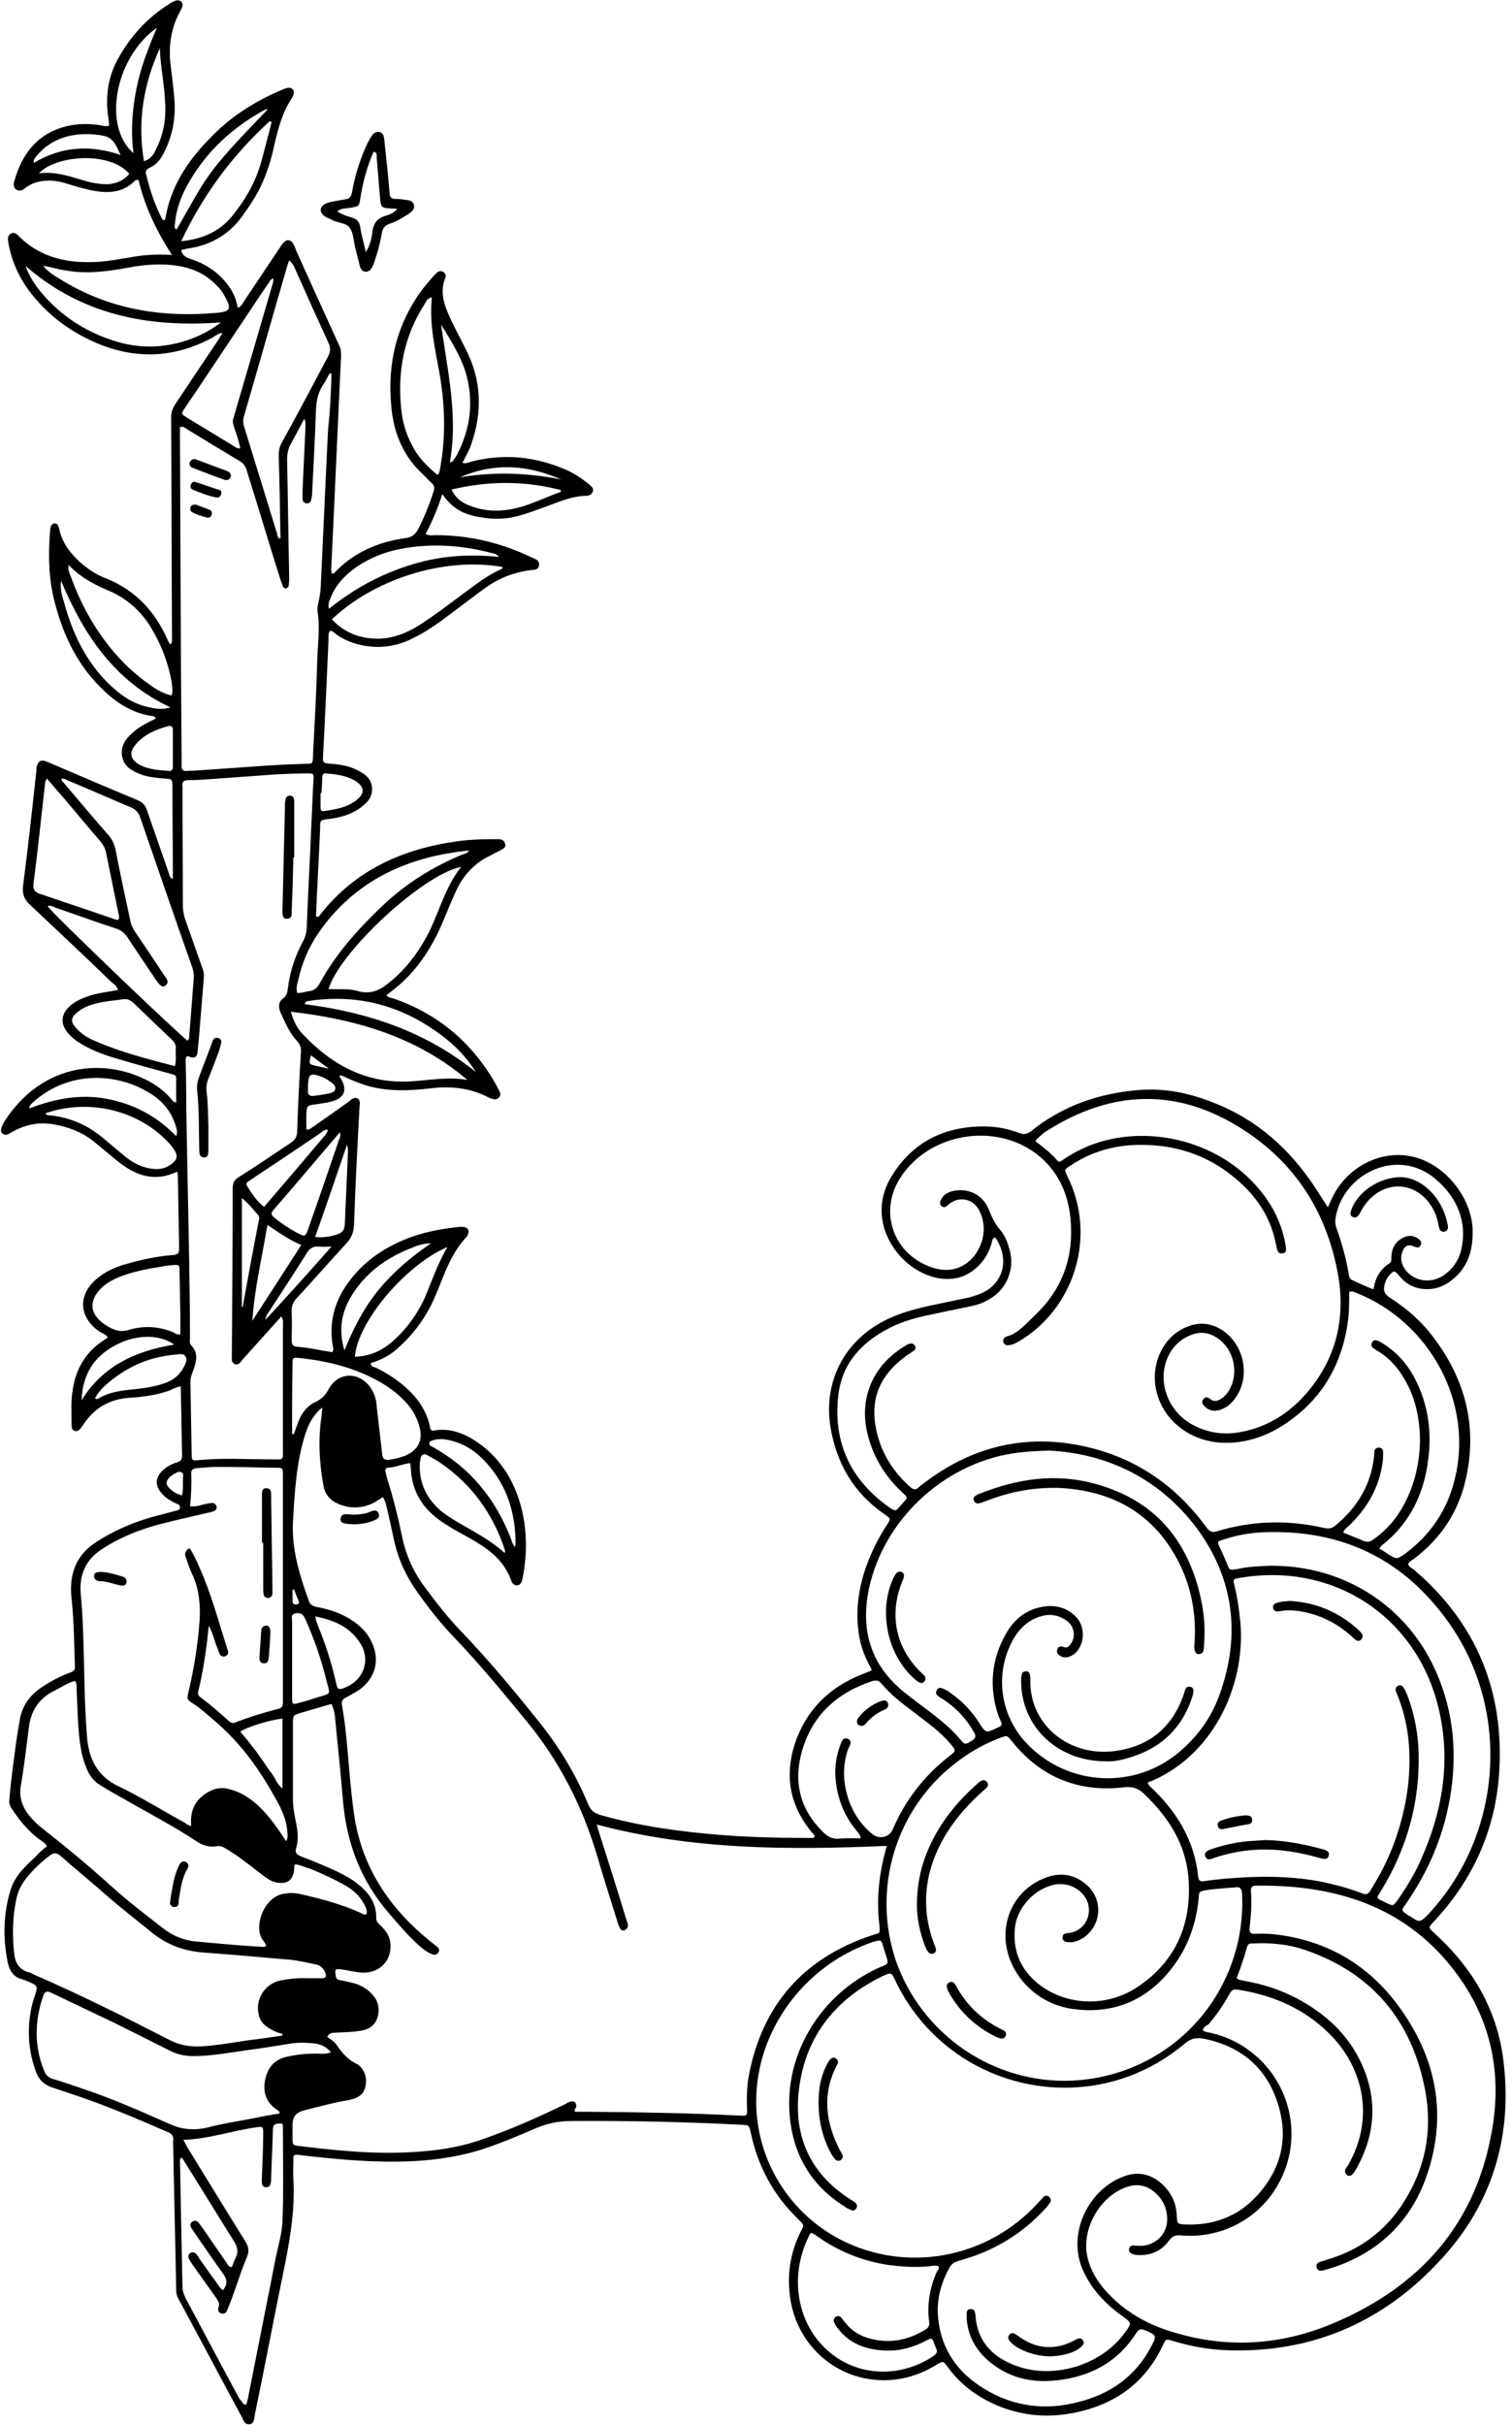 <?xml version="1.0" encoding="UTF-8"?><svg xmlns="http://www.w3.org/2000/svg" xmlns:xlink="http://www.w3.org/1999/xlink" height="579.1" preserveAspectRatio="xMidYMid meet" version="1.0" viewBox="119.6 10.2 361.3 579.1" width="361.3" zoomAndPan="magnify"><g id="change1_1"><path d="M130.8,451.1c-0.4-0.8-1.1-1.2-1.7-1.6c-2.9-2.1-5-4.8-6.9-7.7c-0.5-0.8-0.4-1.7-0.3-2.5c0.3-4,0.9-7.9,1.4-11.9 c0.3-2.3,0.7-4.6,1.1-6.9c0.6-3,2.3-5.4,4.9-7.2c2.2-1.5,4.6-2.8,7.1-3.7c0.8-0.3,1.2-0.7,1.1-1.5c-0.2-5.4-0.2-10.7-0.8-16.1 c-0.6-5.3,0.7-10,5.5-13.3c4.2-2.8,8.8-4.8,13.6-6.2c1.9-0.5,3.8-1,5.7-1.5c0.5-0.1,1.1-0.2,1.1-0.8c0.1-0.7-0.6-0.8-1-1 c-1.2-0.6-2.3-1.2-3.2-2.2c-1.8-1.9-1.8-3.9,0.1-5.7c1-0.9,2.1-1.5,3.4-1.9c0.8-0.2,1.2-0.6,1.2-1.5c-0.1-5.5-0.2-11-0.3-16.6 c-1.3,0.1-2.1,0.8-3.1,1.1c-3,1-6.1,1.4-9.2,1.6c-4.8,0.3-8.4,2.5-11,6.4c-0.2,0.2-0.3,0.5-0.5,0.7c-0.4,0.6-0.9,1-1.6,0.8 c-0.6-0.2-0.7-0.8-0.7-1.5c0-2.8-0.2-5.6,0.3-8.5c0.8-5,3.2-9,7.5-11.7c0.2-0.2,0.5-0.3,0.7-0.5c0.1,0,0.1-0.1,0.1-0.2 c-0.4-0.7-1.3-0.9-1.9-1.3c-5-3.4-5.3-8.8-0.6-12.7c1.8-1.5,3.9-2.5,6.1-3.2c4-1.2,8-2.1,12.1-2.4c1-0.1,1.4-0.4,1.4-1.4 c-0.1-5.9-0.2-11.7-0.3-17.6c0-0.3-0.1-0.6-0.2-0.9c-5.4,2.6-10,0.9-14.3-2.6c-0.6-0.5-1.1-0.9-1.7-1.4c-1.3-1.1-2.7-2.2-4-3.3 c-2.8-2.2-6-3.4-9.5-4c-3.4-0.6-6.6,0-9.7,1.7c-0.4,0.2-0.9,0.6-1.3,0.7c-1,0.3-1.8-0.4-1.5-1.4c0.1-0.5,0.4-1.1,0.7-1.6 c8.5-13.4,22.8-15.6,34-10c2.2,1.1,4.1,2.5,5.7,4.3c0.4,0.4,0.6,1,1.4,1.1c0-1.9,0-3.9,0-5.8c0-0.9-0.8-0.9-1.4-1.1 c-4-1.1-8.1-2.2-12.1-3.4c-2.8-0.8-5.5-1.7-8.1-3.1c-1.5-0.8-2.9-1.7-4-2.9c-2.3-2.5-2-5,0.6-7.1c1.6-1.2,3.4-1.9,5.3-2.4 c1.9-0.5,3.8-0.7,5.8-1.1c-0.3-1-1-1.4-1.6-1.9c-6.4-6.2-12.9-12.3-19.4-18.4c-1.4-1.3-1.9-2.5-1.7-4.5c1.2-9.2,2.2-18.4,3.2-27.6 c0-0.4,0-0.9,0.2-1.3c0.3-0.9,0.8-1.2,1.8-1c0.3,0.1,0.7,0.3,1,0.4c7,3,14,6,21,8.9c1.3,0.5,2.1,1.3,2.5,2.7c1.7,5,3.5,10,5.2,15 c0.1,0.4,0.2,0.9,0.9,1.2c0-0.6,0-1.2,0-1.7c0-6.6-0.1-13.2-0.1-19.8c0-2.7-0.1-2.3-2.2-2.5c-1.7-0.2-3.5-0.3-5.1-0.9 c-2.2-0.8-4.2-1.8-4.7-4.3c-0.5-2.6,0.9-4.4,2.8-6c1.5-1.3,3.4-2.2,5.2-3.1c-0.1-0.4-0.4-0.6-0.7-0.6c-4.6-0.6-8.3-2.9-11.6-6 c-6.1-5.7-9.6-12.8-11.7-20.7c-1.5-5.4-1.7-11-1.3-16.6c0.1-1,0-2.5,1-2.7c1.2-0.2,1.2,1.4,1.5,2.3c0.9,3,2.8,5.2,5,7.2 c1.8,1.5,3.7,2.8,5.9,3.6c7,2.8,11.8,7.9,14.8,14.8c0.1,0.3,0.3,0.6,0.6,1c0.5-0.5,0.4-1,0.4-1.5c-0.1-17.6-0.1-35.2-0.2-52.8 c0-1.1,0.3-1.9,0.8-2.8c3.4-5.1,6.8-10.2,10.3-15.4c0.4-0.6,0.7-1.2,1.2-1.9c-1.1,0.1-1.7,0.7-2.4,1.1c-8.7,4.7-17.6,5.3-26.8,1.7 c-6.2-2.5-11.6-6.2-15.9-11.4c-3-3.6-5.1-7.7-6-12.4c-0.1-0.5-0.2-1-0.2-1.5c0-0.6,0.3-1.1,0.9-1.3c0.5-0.2,1,0,1.4,0.4 c0.1,0.1,0.2,0.2,0.3,0.3c5.4,5.4,12.2,6.6,19.4,6.1c2.3-0.2,4.6-0.6,6.9-1c3.3-0.6,6.6-0.9,10.3-0.6c-3.7-5.7-6.5-11.6-8-17.9 c-0.4-0.1-0.7,0-0.9,0.2c-2.7,2.7-6,3-9.5,2.4c-2.4-0.4-4.6-1.1-6.9-1.8c-2.2-0.7-4.4-0.9-6.6-0.4c-1.2,0.3-2.3,0.8-3.3,1.6 c-0.6,0.5-1.3,0.7-2,0.3c-0.7-0.5-0.7-1.3-0.5-2c1.9-6.7,5.6-11.5,12.7-13.2c2.6-0.6,5.2-0.6,7.8-0.2c0.7,0.1,1.4,0.4,2.2,0.1 c-0.1-1.2-0.3-2.3-0.4-3.4c-0.4-4.4,0.3-8.5,2.4-12.4c3-5.4,6.9-9.8,12.1-13.1c0.5-0.4,1.1-0.7,1.7-0.9c0.5-0.2,1-0.2,1.4,0.2 c0.4,0.4,0.4,0.9,0.2,1.4c-0.1,0.3-0.3,0.5-0.4,0.8c-2.3,4.1-2.9,8.6-2.3,13.2c0.3,2.4,0.6,4.7,0.8,7.1c0.5,4.6-0.2,9.1-2.3,13.3 c-0.8,1.7-1.8,3.1-3.6,3.9c-0.7,0.3-1,0.8-0.8,1.5c0.9,3.7,2.1,7.4,3.9,10.8c0,0.1,0.2,0.1,0.4,0.2c0.1-0.1,0.3-0.2,0.3-0.3 c1.2-7.5,5.1-13.5,10.2-18.8c5-5.4,11.1-9.3,17.8-12.1c0.4-0.2,0.8-0.3,1.2-0.4c1.1-0.2,1.8,0.6,1.4,1.7c-0.1,0.3-0.2,0.5-0.4,0.8 c-2.2,3.3-3.2,7.1-4.1,10.9c-1,4.8-2.6,9.5-5.3,13.7c-0.8,1.3-1.7,2.5-2.6,3.8c-3,4-7,6.4-11.9,7.3c-0.8,0.1-1.6,0.3-2.5,0.5 c0.3,1.4,1.2,1.8,2.4,2.2c3.1,1,5.8,2.7,7.9,5.1c1.7,1.9,2.8,4,3.2,6.5c0.9-0.3,1.1-0.9,1.4-1.4c2.9-4.3,5.8-8.7,8.7-13 c0.3-0.4,0.5-0.9,0.9-1.2c0.7-0.8,1.6-0.7,2.2,0.2c0.3,0.5,0.6,1.2,0.8,1.8c3.4,7.6,6.9,15.2,10.3,22.7c0.4,0.8,0.4,1.6,0.4,2.5 c-0.8,16.6-1.5,33.1-2.3,49.7c0,0.7-0.2,1.4,0.1,2.1c0.3,0.2,0.5,0,0.6-0.1c4.6-4.9,10.5-7.4,17-8.3c1.5-0.2,2.3-0.8,3-2.1 c1.5-2.9,2.7-5.9,3.7-9c0.3-0.9,0.2-1.5-0.5-2.1c-0.7-0.6-1.3-1.3-2-2c-4.5-4.1-6.8-9.3-7.5-15.3c-1.1-9.7,0.6-18.8,6-27 c1.2-1.9,2.7-3.6,4.2-5.3c0.2-0.2,0.4-0.4,0.6-0.6c0.5-0.4,1.1-0.5,1.6-0.1c0.5,0.3,0.6,0.8,0.4,1.4c-1.4,3.4-0.2,6.6,1.2,9.6 c1.1,2.5,2.5,4.9,3.7,7.4c3.8,7.4,4,15,1.3,22.7c-0.5,1.5-1.3,2.9-2.1,4.4c0.7,0.3,1.3,0,1.9-0.2c7.9-2.1,15.5-1.3,22.9,1.9 c2,0.9,3.8,2.1,5.5,3.5c0.6,0.5,1.2,1,0.8,1.8c-0.3,0.7-0.9,0.9-1.6,0.9c-3.9,0.1-7.4,1.9-11,3.1c-2.5,0.9-4.9,1.8-7.5,2.2 c-3.2,0.4-6.3,0.1-9.4-0.8c-2.6-0.8-4.6-2.3-6.4-4.9c-1.1,3.4-2.4,6.5-4,9.5c0.9,0.5,1.7,0.3,2.4,0.3c8,0,15.6,1.8,22.9,5.3 c0.8,0.4,2,0.6,1.8,1.9c-0.2,1.3-1.4,1-2.3,1.2c-3.8,0.5-7.3,1.9-10.4,4.1c-2.4,1.7-4.8,3.6-7.1,5.3c-3.3,2.5-6.6,5-10.3,6.8 c-4.5,2.3-9.2,2.7-14.1,1.2c-1.5-0.5-2.8-1.1-4.1-2c-0.5-0.4-1-0.9-1.6-1c-0.5,0.6-0.4,1.4-0.4,2.1c-0.4,9.2-0.8,18.4-1.3,27.6 c-0.1,2,0,1.9,1.8,2.1c1.9,0.1,3.9,0.4,5.7,1.2c2,0.9,4,2,4.2,4.5c0.2,2.6-1.6,4-3.5,5.3c-2.1,1.3-4.5,1.9-7,2.2 c-2.1,0.2-1.9,0.6-1.9,2.2c-0.3,7-0.7,14-1,21c0.7,0.4,0.9-0.2,1.1-0.5c8.4-10.6,19.7-15.6,32.7-17.4c2.8-0.4,5.6-0.5,8.4-0.5 c0.4,0,0.9,0,1.3,0c0.8,0,1.5,0.2,1.7,1.1c0.3,0.9-0.5,1.2-1.2,1.6c-1.2,0.6-2.3,1.2-3.5,1.8c-3.1,1.8-5.4,4.4-6.9,7.6 c-1.1,2.4-2.1,4.8-3.1,7.2c-2.3,5.6-5.4,10.7-9.9,14.9c-1.2,1.1-2.4,2-3.8,3.1c0.5,0.5,1,0.6,1.6,0.7c11.1,3.8,19.4,11,25,21.3 c0.1,0.3,0.3,0.5,0.4,0.8c0.3,0.6,0.4,1.1-0.1,1.6c-0.4,0.5-1,0.5-1.6,0.3c-0.3-0.1-0.7-0.2-1-0.4c-4.3-2.2-9-2.7-13.7-2.1 c-5.1,0.6-10.1,0.8-15.1-0.6c-2-0.6-3.9-1.4-5.8-2.3c-0.3-0.1-0.5-0.3-0.8-0.1c-0.1,0.1-0.1,0.2,0,0.3c2,3,1.2,5.1-2.2,5.9 c-1.1,0.3-2.3,0.4-3.4,0.6c-2.3,0.3-2.3,0.3-2.4,2.6c0,1.1,0,2.3,0,3.4c0.7,0.2,1.1-0.3,1.6-0.6c2.9-2,5.7-4,8.5-6 c0.3-0.2,0.5-0.5,0.9-0.7c1-0.5,1.7-0.1,1.8,1c0,0.4-0.1,0.7-0.1,1.1c-0.5,9.3-1,18.7-1.3,28c-0.1,1.8-0.6,3.1-1.8,4.4 c-4,4.3-7.8,8.7-11.8,13c-1,1-1.4,2.1-1.3,3.5c0.1,2.2,0,4.5,0,6.7c0,0.8,0.2,1.4,1.2,1.5c2.9,0.2,5.7,0.9,8.5,1.3 c0.4-0.6,0.2-1.1,0.1-1.6c-0.9-5.5,0.4-10.5,3.7-15c3.4-4.7,8-8,13.3-10.2c4.2-1.8,8.6-2.6,13.1-3.1c0.4,0,0.7-0.1,1.1,0 c1.2,0.1,1.6,1,1,2c-0.1,0.3-0.3,0.5-0.5,0.7c-2.5,2.7-4,6-5.4,9.4c-0.9,2.3-1.8,4.6-2.9,6.8c-2,3.9-4.7,7.3-8,10.2 c-1.8,1.6-3.9,2.7-6.3,3.4c0,0.9,0.7,0.9,1.2,1.1c2.5,1.2,4.8,2.7,6.9,4.5c2.9,2.5,5.1,5.5,6,9.4c0.1,0.6,0.1,1.3,1.1,1.1 c4.2-0.7,7.8,1,11.1,3.4c4.9,3.7,7.9,8.7,9.5,14.4c1.6,5.8,1.6,11.6,0.5,17.4c-0.1,0.4-0.2,0.9-0.4,1.2c-0.5,0.8-1.4,0.8-2,0.1 c-0.2-0.2-0.3-0.5-0.4-0.8c-1.5-4.1-4.5-6.8-8.2-9c-1.8-1.1-3.7-2.1-5.5-3.1c-1.3-0.8-2.6-1.6-3.8-2.5c-3.8-2.9-6.1-6.7-6.4-11.6 c0-0.5-0.1-1-0.2-1.7c-1.8,0.2-3.5,1-5.3,1.1c-0.5,0-0.7,0.4-0.6,0.9c0.1,0.4,0.2,0.8,0.3,1.3c1.5,4.7,2.7,9.5,3.7,14.3 c0.9,4.4,2.7,8.4,5.4,12c2.8,3.8,5.7,7.5,9,10.9c6.5,6.8,12.5,14,18.4,21.4c4.8,6,8.8,12.6,11.7,19.7c0.6,1.4,1.5,2,2.8,2.4 c9.4,2.7,19.1,4,28.9,4.8c6.6,0.5,13.3,0.7,20,0.7c0.8,0,1.6,0.1,2.3-0.1c0.1-0.6-0.2-0.8-0.4-1c-5.8-6.8-6.9-14.5-3.8-22.7 c2.9-7.5,8.4-12.5,15.9-15.4c0.6-0.2,1.2-0.5,1.8-0.7c0,0,0.1-0.1,0.2-0.3c-1.3-2.3-2.4-4.8-2.9-7.5c-1-5.3-0.5-10.5,1.1-15.7 c1.3-4,3.1-7.8,5.4-11.3c1-1.5,1-1.5-0.4-2.5c-7.5-5.1-11.7-12.3-13.1-21.2c-1.6-10.7,3.4-20.3,13.1-25.2c4.6-2.3,9.6-3.3,14.5-4.3 c1.9-0.4,3.8-0.8,5.7-1.2c1-0.3,2.1-0.6,3.1-1.1c4.1-1.9,5.9-6.2,4.4-10.5c-0.2-0.6-0.5-1.2-0.8-1.8c-0.2-0.3-0.4-0.6-0.6-0.9 c-0.7,0.2-0.7,0.8-0.8,1.2c-0.5,1.7-1.2,3.3-2.3,4.6c-2.9,3.5-6.6,4.8-11.1,3.8c-6.5-1.5-11.9-7.5-12.8-14.1 c-0.5-3.7,0.4-7.1,2.3-10.2c5.1-8.2,12.7-11.9,22.3-11.8c2.8,0,5.6,0.6,8.3,1.6c1,0.4,1.7,0.2,2.6-0.4c7.5-6.1,16.2-9.1,25.8-9.9 c6.2-0.5,12.1,0.7,17.8,3c10.4,4,18.2,11,24.3,20.2c1,1.5,1.9,3,3.1,4.8c0.4-0.9,0.7-1.5,1-2.2c3.5-7.4,11.6-11.6,19.2-9.9 c7.7,1.7,14.2,9.7,14.4,17.6c0.1,4.7-1.1,8.9-5,11.9c-1.5,1.2-3.1,1.9-4.9,2.1c-3.2,0.3-5.8-0.8-7.8-3.3c-0.9-1.1-1.2-1.1-2.1-0.1 c-0.5,0.5-0.9,1.2-1.1,1.9c-0.6,1.7-0.3,2.7,1.3,3.7c3.7,2.4,7.1,5.3,9.8,8.8c8,10.3,11.1,21.8,8.1,34.7c-1.8,7.7-6,14-12.4,18.8 c-0.4,0.3-1,0.5-1.3,1.2c0.1,0.6,0.7,0.9,1.2,1.2c15.2,12.9,21.9,29.4,20.5,49.1c-1,13.6-6.4,25.3-15.7,35.2 c-1.2,1.3-1.2,1.3,0.2,2.6c9.2,8.3,15.2,18.5,16.6,30.9c2,16.9-2.3,32.4-13.4,45.3c-14,16.2-31.9,24.4-53.5,23.4 c-4.1-0.2-8.2-1-12.2-2.2c-1.6-0.5-1.6-0.5-2.3,1c-4.5,9.6-12.3,14.7-22.5,16.4c-6,1-11.8,0.3-17.4-2.1c-4.6-2-8.5-4.9-11.5-9 c-1.2-1.6-1.1-1.5-2.7-0.6c-5.2,3.2-10.9,4.4-16.9,3.3c-9.3-1.8-16.4-9.2-18-18.7c-0.9-5.6-0.2-11,2.3-16.1 c0.9-1.9,1.2-1.6-0.5-3.3c-5.9-5.7-9.6-12.6-11.3-20.6c-0.4-1.8-0.4-1.8-2-1.9c-13.7-0.7-27.4-1-41-0.9c-3.2,0-6.1,0.7-9,2 c-3.7,1.6-7.3,3.1-11.1,4.4c-5.8,2-11.8,2.9-17.9,3.2c-8.8,0.4-17.5-0.4-26.2-1.4c-0.2,0-0.4-0.1-0.6-0.1c-1.5-0.1-1.5-0.1-1.5,1.3 c0,1.4-0.1,2.9,0,4.3c0.4,6.8-0.6,13.4-1.9,20c-2.5,12.1-4.8,24.3-7.3,36.4c-0.2,0.9-0.1,2.1-1.2,2.3c-1.3,0.2-1.5-1-1.9-1.7 c-5.1-9.4-10.1-18.9-15.2-28.3c-0.4-0.7-0.5-1.5-0.5-2.3c-0.2-11.2-0.5-22.4-0.7-33.7c0-0.6-0.1-1.2,0-1.7c0.1-1.1-0.3-1.7-1.4-2.1 c-7.6-3.3-15.1-6.5-23-9.1c-1.5-0.5-3-1-4.5-1.5c-1.8-0.6-3.1-1.7-3.8-3.5c-2-5.2-2.3-10.6-1.1-16c0.2-0.8,0.4-1.5,0.7-2.3 c0.8-2.5,0.8-2.5-1.8-3.6c-0.3-0.1-0.7-0.3-1-0.4c-2.4-0.5-3.3-2.3-3.7-4.3c-1.1-5.7-1-11.4,0.7-17c1-3.4,3.6-5.8,6.1-8.1 C128.8,452.7,129.8,451.9,130.8,451.1z M262.2,445.9c0.2,0.8,0.3,1.1,0.4,1.4c2.2,7,4.5,14.1,6.6,21.1c0.3,0.9,1,2-0.3,2.7 c-0.8,0.4-1.2-0.2-1.8-2.1c-1.6-5.2-3.3-10.4-4.8-15.6c-3.5-11.8-9-22.6-16.8-32.1c-5.6-6.8-11.1-13.5-17.2-19.9 c-3.3-3.4-6.2-7.1-8.9-10.9c-2.6-3.6-4.5-7.6-5.5-11.9c-0.5-2.3-1-4.5-1.5-6.8c-0.4-1.4-0.5-2.8-1.3-4.1c-0.6,0.4-1.2,0.7-1.7,1.1 c-2.8,1.6-5.8,1.8-8.8,0.6c-2-0.8-3.3-2.2-3.7-4.4c-1-5.4-1.3-10.9-0.5-16.4c0.1-0.7,0.1-1.3,0.2-2.3c-2.2,1.8-3.2,3.9-4,6.2 c-2.2,6.9-2.6,14-3,21.2c-0.3,6.6,1.6,12.7,3.8,18.8c0.3,0.8,0.8,1.2,1.7,1.4c2.6,0.5,5.1,1.2,7.4,2.5c2.3,1.3,4.3,2.9,5.6,5.3 c2.5,4.5,1.4,9.3-2.9,12.2c-1,0.6-2,1.2-3,1.7c-0.8,0.4-1,0.9-0.9,1.7c0.3,1.8,0.6,3.6,0.8,5.4c0.8,6.9,1.1,13.9,2.1,20.7 c1.9,13.3,9.1,23.4,19.5,31.4c0.5,0.4,1.1,0.8,0.7,1.6c-0.4,0.7-1.1,0.7-1.7,0.4c-1.2-0.5-2.2-1.3-3.2-2.2 c-2.6-2.4-4.9-5.1-7.2-7.8c-6.4-7.5-9.8-16.3-10.7-26.1c-0.5-6-1.1-12-1.7-17.9c-0.2-1.9-0.2-3.9-1.1-5.7c-2.5,0.7-4.8,1.4-7.2,2.1 c-2,0.6-2,0.6-2,2.6c0,6,0,12,0,18c0,1.5,0.2,3,0.5,4.5c0.5,2.3,1,4.7,0.3,7.1c-0.4,1.2,0.1,1.7,1.1,2.1c2.2,0.8,4.3,1.7,6.4,2.6 c2.3,1,4.6,2.1,6.7,3.6c2.8,2.1,5,4.7,4.9,8.5c0,0.9,0.5,1.3,1,1.8c1.3,1.2,2.3,2.6,2.4,4.5c0.3,4.3-3.1,7.3-7.6,6.7 c-1.4-0.2-2.7-0.5-4.1-0.7c-1.5-0.2-1.6-0.1-1.4,1.4c0.1,0.8,0.4,1.1,1.2,1.2c0.9,0.1,1.8,0.4,2.8,0.6c2.1,0.5,3.9,1.6,5.2,3.3 c1.3,1.6,1.4,4.1,0.4,5.9c-0.9,1.6-2.4,2.1-4,2.3c-1.9,0.3-3.7,0.3-5.6,0.4c-0.8,0-1.6,0.1-2,1c0.8,0.6,1.8,1.2,2.3,2 c1.3,2,2.8,3.6,5,4.6c0.2,0.1,0.3,0.3,0.5,0.4c1.6,1.6,1.9,4,0.9,6c-0.8,1.4-2.2,1.8-3.6,2.1c-3.6,0.6-7.2,1.6-10.8,2.5 c-1.8,0.5-2.6,1.6-2.6,3.4c0,1,0,2,0,3c0,1.9,0,1.9,1.9,2.1c9,1.1,18,2,27.1,1.4c5.1-0.3,10.2-1,15.1-2.6c7.2-2.4,14.2-5.5,21-8.8 c0.4-0.2,0.8-0.5,1.2-0.6c1-0.3,1.5,0.1,1.5,1.1c0,0.4-0.6,0.7-0.3,1.3c1.2,0,2.5,0,3.8,0c11.8,0.1,23.6,0.3,35.4,0.9 c2,0.1,2,0.1,1.9-1.9c-0.1-2.7,0-5.4,0.5-8c3.3-16.7,13.1-27.7,29.2-33.1c2-0.7,2.2-0.1,1.9-2.8c-0.6-5.2-0.2-10.4,1-15.5 c0.2-1,0.5-1.9,0.8-3.1C308.1,452,285.1,452,262.2,445.9z M367,282.7c1.9,1.5,3.7,2.8,5.2,4.6c0.5,0.6,1,0.2,1.5-0.2 c1.9-1.3,3.8-2.3,5.9-3.2c13.6-5.5,30.5-1.5,40.2,9.5c3.5,3.9,5.9,8.4,6.9,13.6c0.1,0.6,0.2,1.1,0.2,1.7c0,0.5-0.4,0.8-0.9,0.8 c-0.5,0.1-0.9-0.1-1.1-0.6c-0.2-0.5-0.3-1-0.4-1.5c-1-5.3-3.5-9.8-7.3-13.6c-7.1-7.1-15.8-10.4-25.7-10.2c-5.8,0.1-11.3,1.7-16.2,5 c-1.4,0.9-1.4,0.9-0.7,2.4c7.1,14,2,31.5-11.5,39.5c-0.7,0.4-1.4,0.8-2.2,0.9c-0.6,0.1-1.2,0.1-1.5-0.6c-0.3-0.8,0.2-1.3,0.9-1.5 c1.6-0.4,2.8-1.4,4-2.5c1.2-1.1,2.4-2.3,3.6-3.5c6-6.2,8.3-13.6,7.5-22.1c-0.6-6.2-3.1-11.6-8.2-15.5c-10-7.5-25.4-4.9-32.3,5.5 c-5.5,8.2-1.9,18.6,7.5,21.7c3.9,1.3,7.5,0.3,10-2.8c2.8-3.6,2.8-8,1.1-11c-1.5-2.8-5-3.3-7.3-1.2c-0.5,0.4-0.9,0.8-1.5,0.4 c-0.7-0.5-0.5-1.1-0.2-1.7c0.5-1,1.4-1.6,2.5-1.9c3.7-1,7.5,0.7,8.9,4.4c0.7,1.8,1.5,3.4,2.7,4.8c1.2,1.4,1.8,3.1,2.3,4.9 c1.2,4.6-0.8,9.4-5,11.7c-1.3,0.8-2.7,1.3-4.2,1.6c-2.7,0.6-5.4,1.1-8.1,1.7c-4,0.8-8,1.7-11.6,3.6c-6.6,3.4-11.3,8.5-12.1,16.2 c-1.2,10.9,2.8,19.7,11.7,26.2c2.3,1.7,2,1.2,3.5-0.4c1.5-1.7,1.6-1.4-0.1-3c-3.8-3.6-6.5-7.9-7.9-13c-2.5-8.9,0.9-17.1,8.8-21.8 c0.3-0.2,0.6-0.4,1-0.5c0.5-0.2,1,0,1.3,0.4c0.3,0.5,0.2,1-0.3,1.3c-0.8,0.6-1.6,1-2.3,1.6c-4.9,3.7-7.6,8.5-7,14.8 c0.7,6.5,3.7,11.8,8.5,16.1c0.7,0.6,1.3,0.8,2,0.1c0.3-0.3,0.7-0.6,1-0.8c11.6-9,24.7-12.2,39.1-8.9c11.8,2.7,21.3,9.2,28.5,19 c0.7,0.9,1.2,1.6,2.6,1.2c8.5-2.6,17.1-2.8,25.8-0.8c1,0.2,1.8,0.1,2.6-0.6c5.1-4.2,8.4-9.5,9.2-16.2c0.1-0.5,0.1-1,0.1-1.5 c0.1-0.6,0.5-0.9,1.1-0.9c0.6,0,1,0.4,1,1c0,0.8,0,1.6-0.1,2.4c-0.8,6-3.6,10.9-7.9,15.1c-0.5,0.5-1.3,0.9-1.5,1.8 c1.7,0.7,3.3,1.3,4.9,2c0.8,0.3,1.4,0.2,2-0.2c1.8-1.2,3.3-2.6,4.7-4.2c7.3-8.8,8.9-23.3,3.5-33.4c-1.7-3.2-4-5.9-7.1-7.7 c-0.3-0.2-0.6-0.4-0.9-0.6c-0.4-0.3-0.5-0.7-0.3-1.2c0.2-0.5,0.7-0.8,1.2-0.6c0.6,0.2,1.2,0.5,1.7,0.9c3.8,2.4,6.4,5.8,8.2,9.9 c2.2,4.9,3,10.1,2.6,15.5c-0.7,9.1-4,17-11.5,22.8c-0.1,0.1-0.2,0.3-0.4,0.6c0.8,0.5,1.5,0.9,2.2,1.4c2,1.2,2,1.2,4-0.2 c5.9-4.4,9.9-10.2,11.7-17.3c4.9-18.6-5.9-38.1-23.5-45c-0.5-0.2-0.9-0.4-1.6-0.2c0,2.5,0,5.1-0.4,7.7c-1.7,11-7.2,19.4-16.8,25 c-4.2,2.4-8.8,3.6-13.7,3.3c-7.7-0.6-13.9-5.7-15.3-12.9c-1.2-6.2,1.9-12.5,7.3-14.7c2.6-1.1,5.2-1.1,7.8,0.3 c5.6,3,7.7,10.8,4.2,16.2c-0.9,1.4-2,2.5-3.5,3.1c-1.4,0.6-2.8,0.6-4.1-0.6c-0.5-0.5-0.9-1-0.4-1.7c0.5-0.7,1.1-0.6,1.7-0.1 c1,0.8,1.9,0.4,2.8-0.2c0.7-0.5,1.3-1.2,1.7-1.9c2.4-4.1,1.2-9.7-2.7-12.4c-2-1.4-4.1-1.7-6.4-0.8c-2.6,1-4.5,2.9-5.6,5.4 c-2.6,6,0.3,13.3,6.5,16.3c3.4,1.7,7.1,2.2,10.8,1.5c6.7-1.2,12.1-4.7,16.4-9.9c6.9-8.3,8.9-18,6.9-28.4 c-2.9-15.3-11.1-27.3-24.6-35.2c-15.5-9.1-30.9-7.6-45.7,2.1C368.4,281.4,367.6,281.8,367,282.7z M300.3,511.8 c-0.1,14,7.8,26.9,20.3,33.3c15.7,8,34.9,4.4,46.9-8.7c0.5-0.5,1-1.1,1.5-1.6c0.4-0.4,1-0.3,1.4,0.1c0.3,0.3,0.4,0.8,0.2,1.2 c-0.4,0.5-0.8,1.1-1.2,1.5c-5.5,6-12.2,10.1-20.1,12.3c-1,0.3-2,0.5-2.7,1.6c-2.2,3.9-3.3,8-2.8,12.5c0.8,7.4,4.7,12.8,10.9,16.6 c7,4.3,14.7,5.3,22.6,3.2c7.6-1.9,13.6-6.1,17.3-13.1c1.5-2.8,1.4-2.8-1.3-4c-1-0.4-1.5-0.4-2.1,0.5c-4.6,7.3-11.5,10.8-19.9,11.5 c-5.5,0.5-10.7-0.8-15.1-4.4c-3.3-2.7-5.3-6.1-5.6-10.4c0-0.5,0-1,0-1.5c0.1-0.5,0.4-0.8,0.9-0.8c0.5,0,0.9,0.2,1,0.6 c0.1,0.3,0.2,0.7,0.2,1c0.4,5.8,3.7,9.5,8.8,11.6c9.1,3.9,21.2,0.5,27-7.7c1.6-2.2,1.5-2.2-0.7-3.8c-3.9-2.8-7.2-6.2-9.3-10.7 c-4.1-8.7,1-19.5,9.7-22.7c3.3-1.2,6.3-0.6,8.9,1.7c2.4,2.1,3.6,4.7,3.7,7.8c0.1,1.8,0.1,1.9,1.9,2c6.7,0.3,12.6-1.8,17.2-6.8 c5.9-6.4,7.7-13.9,5-22.2c-2.7-8.4-8.7-13.5-17.4-15.3c-1.9-0.4-3.3-0.2-4.9,1.2c-22.3,18.7-56.1,11.4-68.9-14.8 c-0.2-0.5-0.4-0.9-0.7-1.4c-0.3-0.6-0.7-0.7-1.3-0.5c-0.4,0.2-0.8,0.3-1.2,0.5c-11.1,5.4-18.2,14.1-19.9,26.4 c-1.6,11.5,2.4,20.8,12.5,27.1c0.3,0.2,0.6,0.4,0.9,0.6c0.4,0.4,0.5,0.9,0.2,1.4c-0.3,0.4-0.7,0.6-1.1,0.4 c-0.6-0.2-1.2-0.5-1.7-0.9c-8-5-12.3-12.4-13.1-21.7c-1.3-14.7,7.4-28.9,21.1-35.2c0.5-0.2,1.1-0.5,1.6-0.7 c0.7-0.3,0.8-0.7,0.6-1.4c-0.3-1-0.6-1.9-0.9-2.9c-0.5-1.8-0.5-1.8-2.4-1.3C312,479.4,300.4,494.8,300.3,511.8z M407,495 c0.6,0.5,1.2,0.5,1.7,0.6c4,0.9,7.5,2.6,10.6,5.2c8.3,6.9,11.2,18.5,7,28.4c-4.1,9.9-14,15.8-24.7,14.8c-1.3-0.1-1.9,0.3-2.7,1.3 c-1.8,2.5-4.5,3.6-7.6,3.4c-1.4-0.1-2.1-0.7-1.9-1.5c0.3-1.1,1.2-0.7,2-0.7c3.9,0.3,7.1-2.5,7.1-6.3c0-2.8-1.2-5.2-3.5-6.9 c-1.8-1.3-3.8-1.6-6-0.9c-6.5,2.1-11,10-9.6,16.6c0.8,3.6,2.7,6.5,5.2,9.1c4.3,4.5,9.7,7.4,15.6,9.1c12.9,3.9,25.7,3,38-2.2 c21.1-8.9,34.5-24.2,38.1-47.2c1.9-12.2-0.2-23.7-7.1-34.1c-11.8-17.6-29.3-23.5-49.6-23.2c-0.8,0-1.1,0.4-1.1,1.2 c0.3,3,0,5.9-0.3,8.9c-0.1,1,0.2,1.5,1.3,1.4c2-0.1,4.1,0,6.1,0.3c11.7,1.7,21,7.3,28,16.7c9.2,12.4,12,26.1,6.9,40.8 c-3.8,11-11.6,18.4-22.7,22c-0.7,0.2-1.4,0.4-2.1,0.6c-0.7,0.2-1.3,0-1.5-0.8c-0.2-0.7,0.3-1.1,0.9-1.3c0.4-0.1,0.8-0.2,1.3-0.4 c8.8-2.5,15.4-7.8,19.8-15.8c4.4-7.8,5.6-16.3,3.9-25c-3.2-16.4-12.6-27.7-28.5-33.2c-4-1.4-8.2-1.8-12.4-1.6 c-0.6,0-1.4-0.1-1.6,0.8c-0.7,2.6-1.6,5.1-2.5,7.5c0.3,0.2,0.3,0.2,0.4,0.3c0.4,0.1,0.8,0.2,1.3,0.3c5.2,0.9,10.1,2.6,14.6,5.3 c5.7,3.4,10.3,7.8,13.2,13.8c4.3,8.8,3.8,17.5-1,26c-0.8,1.4-1.5,1.8-2.1,1.3c-1-0.8-0.3-1.6,0.2-2.3c6.5-11.2,3.7-23.5-4.6-31.6 c-5.8-5.7-12.8-8.8-20.7-10.2c-2.3-0.4-2.3-0.4-3.5,1.7c-1.3,2.3-2.8,4.4-4.5,6.4C407.8,493.9,407.2,494.3,407,495z M370.3,356.6 c-3.7,0.1-6.3,0.3-8.9,0.7c-16.5,2.7-30.5,15.8-34.1,32c-2.2,10.1,0.3,18.6,8.6,25.2c1.9,1.5,3.9,3,5.9,4.5c2.5,1.9,5,3.9,7.1,6.4 c1.3,1.5,1.2,1.5,2.9,0.5c1-0.6,1.1-1.2,0.5-2.1c-0.8-1.4-1.7-2.7-2.8-3.9c-1.5-1.7-3.2-3.1-5.2-4.3c-0.6-0.4-1.3-0.8-0.9-1.7 c0.5-1,1.3-0.6,2.1-0.2c0.4,0.2,0.8,0.4,1.1,0.7c2.8,1.9,5.1,4.3,6.9,7.1c1.7,2.6,1.6,2.6,4.4,1.3c0.1-0.1,0.3-0.1,0.4-0.2 c0.6-0.2,0.8-0.6,0.5-1.2c-0.2-0.5-0.4-0.9-0.6-1.4c-2.3-6.8-1.8-13.4,1.8-19.7c1.8-3.2,4.5-5.5,8.2-6.3c3.2-0.7,6.1-0.1,8.4,2.2 c2.4,2.3,2.3,6.6-0.1,8.8c-1,0.9-2.4,1.3-3.4,0.7c-0.6-0.3-1.1-0.8-0.9-1.5c0.2-0.8,0.8-1,1.5-0.7c0.9,0.4,1.4-0.2,1.8-0.8 c1.2-1.7,0.8-4.1-0.9-5.4c-1.8-1.3-3.8-1.8-6-1.2c-3.1,0.8-5.3,2.8-6.9,5.6c-4.5,8.1-3.2,18.1,3.3,24.9 c9.8,10.2,25.8,11.1,36.6,1.8c4.2-3.6,7.4-8,9.3-13.2c5.3-14.4,3.6-28.1-5.5-40.3C396.5,363.2,384.1,357.3,370.3,356.6z M373.8,507.1c19.4,0,36.2-12.8,41.2-31.5c1.2-4.4,1.6-8.8,1.4-13.3c-0.1-1.1-0.5-1.6-1.6-1.4c-2.2,0.2-4.3,0.3-6.5,0.6 c-2.5,0.4-2.1,0.4-2.3,2.3c-0.6,5.8-2.5,11.2-6,15.9c-5.9,7.9-13.8,11.5-23.6,10.3c-7.9-0.9-14.3-6.6-16.1-13.9 c-1.7-7.2,1.7-14.3,8.4-17.2c3.6-1.6,7.1-1.4,10.2,1.1c4.4,3.5,4.1,9.9-0.5,13c-1,0.6-2.1,1.1-3.3,1c-0.8,0-1.6-0.2-1.6-1.1 c0-1,0.7-1,1.5-1.1c3.4-0.4,5.5-3.7,4.6-7c-0.9-3.1-4.3-5.1-7.7-4.6c-4.9,0.8-9.4,5.5-9.8,10.6c-0.5,5.6,1.6,10.2,6.2,13.6 c6.6,4.8,15.9,5.1,23.1,0.3c9.2-6.1,13-15.1,12.2-25.9c-0.6-8.2-4.8-14.7-10.7-20.3c-1.4-1.3-2.7-1.7-4.6-1.5 c-11,1.3-20.1-2.4-27-11.1c-1.1-1.3-1-1.3-2.7-0.7c-4,1.5-7.6,3.6-10.9,6.2c-14.2,11.1-19.8,30-14,47.1 C339.7,495.5,355.8,507,373.8,507.1z M393.8,435.9c0.2,0.3,0.3,0.5,0.4,0.7c6.4,5.9,10.8,12.9,11.7,21.7c0.1,1.1,0.6,1.3,1.6,1.1 c3.2-0.5,6.5-0.7,9.7-0.9c6.2-0.3,12.3-0.1,18.4,1.1c3.2,0.7,6.3,1.5,9.4,2.7c1,0.4,1.6,0.3,2.1-0.7c0.3-0.5,0.6-1,0.9-1.5 c4.3-7.1,6.9-14.8,8-23c0.9-7.7,0.4-15.2-2.6-22.4c-0.1-0.3-0.2-0.5-0.3-0.8c-0.1-0.5,0.1-0.9,0.5-1.1c0.5-0.3,1-0.2,1.3,0.3 c0.4,0.5,0.6,1.1,0.9,1.7c1.8,4.6,2.7,9.5,2.8,14.4c0.2,11.6-2.8,22.3-8.8,32.2c-0.3,0.4-0.5,0.9-0.8,1.3c-0.4,0.6-0.2,0.9,0.4,1.2 c0.5,0.2,0.9,0.4,1.4,0.7c1.7,0.8,1.7,0.8,2.8-0.7c2.5-3.6,4.7-7.3,6.3-11.4c4.5-10.7,6.2-21.8,3.7-33.3 c-4.8-22.5-25-36.1-47.7-32.2c-1.7,0.3-1.7,0.3-1.3,1.9c0.7,2.9,1.1,5.8,1.4,8.8C417.3,413.1,409.1,430,393.8,435.9z M186.8,324.6 c-3.1,3.4-6,6.7-9,10c-0.3,0.3-0.6,0.7-0.8,1c-0.3,0.3-0.7,0.5-1.2,0.4c-0.5-0.2-0.8-0.6-0.8-1.1c0-0.3,0-0.6,0-0.9 c0.1-13.3,0.2-26.7,0.2-40c0-1.3,0.4-2.1,1.6-2.8c4.2-2.6,8.2-5.4,12.3-8.1c0.9-0.6,1.4-1.3,1.5-2.4c0.2-6.4,0.5-12.7,0.9-19.1 c0.1-1.1-0.1-1.9-0.9-2.8c-1.9-2-2.9-4.5-4-6.9c-0.5-1.2-0.5-2.5,0.7-3.3c0.9-0.7,1-1.6,1.1-2.5c0.5-3.9,1.7-7.6,3.6-11.1 c0.6-1.1,0.9-2.2,0.9-3.5c0.3-8.2,0.8-16.3,1.1-24.5c0.2-3.5,0.3-7.1,0.5-10.6c0.1-1.5,0-1.5-1.4-1.5c-2.4,0-4.8,0.1-7.2,0.2 c-5.6,0.4-11.1,0.8-16.7,1.2c-1.5,0.1-3,0.2-4.6,0.2c-1.2,0-1.6,0.5-1.4,1.6c0,0.2,0,0.4,0,0.7c0,9.2,0.1,18.4,0.1,27.6 c0,1.1,0.2,2.2,0.5,3.2c1.4,4,2.8,7.9,4.2,11.9c0.3,0.8,0.4,1.5,0.3,2.3c-0.4,4.9-0.8,9.8-1.2,14.7c-0.1,1-0.2,2-0.3,3 c-0.1,1-0.6,1.4-1.6,1.2c-0.3-0.1-0.6-0.4-1-0.2c-0.4,0.6-0.2,1.3-0.2,1.9c0.1,5.2,0.1,10.4,0.2,15.6c0.2,10.4,0.4,20.7,0.6,31.1 c0.1,6.2,0.2,12.3,0.2,18.5c0,0.6-0.2,1.3,0.3,1.9c1.8,1.8,1.2,3.9,0.5,5.9c-0.3,0.9-0.7,1.7-0.7,2.7c0.1,5.8,0.2,11.6,0.3,17.4 c0,1.4,0.1,1.5,1.5,1.4c5.9-0.6,11.9-0.2,17.8-0.2c0.4,0,0.9,0,1.3,0c0.8,0.1,1.3-0.2,1.2-1.1c0-0.4,0-0.7,0-1.1 c0-9.9,0-19.8,0-29.8C187.2,326,187.4,325.4,186.8,324.6z M188,449.9c0.5-1,0.3-1.9,0.2-2.8c-0.3-3-1.7-5.6-3.2-8.2 c-3.8-6.8-8.4-13-14.4-18c-1.5-1.3-2.9-2.6-4.6-3.7c-1.8-1.2-1.8-1.1-1.3-3.2c1.3-5.6,2.2-11.2,2.6-16.9c0.2-3.7-0.1-7.2-1.6-10.6 c-0.7-1.4-1.2-3-1.7-4.4c-0.4-0.9-0.1-1.7,0.9-2.2c1,1.5,1.7,3.1,2.4,4.7c2.8,6.2,4.5,12.8,6.6,19.3c0.1,0.2,0.1,0.4,0.2,0.6 c0.1,0.6-0.1,1-0.7,1.2c-0.5,0.2-1,0-1.3-0.5c-0.3-0.6-0.4-1.2-0.7-1.8c-0.6-1.5-0.9-3.1-1.9-5c-0.2,1.6-0.3,2.6-0.4,3.7 c-0.5,3.9-1.1,7.7-2,11.5c-0.2,0.7-0.4,1.4,0.4,1.9c2.4,1.8,4.6,3.7,6.8,5.7c0.5,0.4,0.9,0.6,1.6,0.3c3.3-1.3,6.7-2.3,10.1-3.2 c0.9-0.2,1.2-0.6,1.2-1.5c0-1.2,0-2.5,0-3.7c0-16.7,0-33.5,0-50.2c0-2.3,0.1-2.2-2.1-2.2c-4.6-0.1-9.1-0.2-13.7-0.2 c-1.6,0-3.2,0.2-4.8,0.3c-0.7,0.1-1.3,0.3-1.3,1.1c0.1,2.7,0,5.3-0.3,8c1.6,0.2,2.8-0.4,4-0.6c0.8-0.1,1.8-0.6,2.3,0.5 c0.3,0.8-0.2,1.3-1.8,1.6c-3.9,0.9-7.9,1.8-11.8,2.8c-4.8,1.3-9.4,3.1-13.7,5.9c-4,2.6-5.5,6.2-5.1,10.8c0.7,7.4,0.7,14.7,0.9,22.1 c0.1,4.1,0.3,8.1,0.6,12.1c0.5,5.3,2.5,9.3,7.6,11.7c5.4,2.6,10.5,5.8,15.8,8.7c0.5,0.3,0.9,0.8,1.5,0.7c-0.4-3.9,1.2-6.7,4.7-8.4 c1.5-0.7,3-0.8,4.6-0.3c3.7,1,6.5,3.4,8.9,6.2C185.3,445.8,186.6,447.8,188,449.9z M198.8,99.5c-0.1-0.1-0.3-0.1-0.4-0.2 c-0.5,0.9-1,1.9-1.6,2.8c-1.2,1.8-1.6,3.8-1.7,5.9c-0.2,6.6-0.6,13.2-0.9,19.7c0,0.6-0.1,1.2-0.2,1.7c-0.1,0.6-0.4,1-1,1 c-0.7,0-1.1-0.4-1.1-1.1c0-0.6,0-1.3,0-2c0.2-5.1,0.5-10.1,0.7-15.2c0-0.5,0.1-1.1-0.3-1.9c-1.1,2.1-2.1,4-3.1,5.8 c-0.7,1.2-1,2.5-1,3.9c0.2,9.3,0.3,18.5,0.5,27.8c0,0.7,0,1.4-0.1,2.2c0,0.4-0.3,0.7-0.6,0.8c-0.4,0.1-0.7-0.2-0.8-0.5 c-0.2-0.5-0.4-1.1-0.6-1.6c-2.7-8.6-5.3-17.3-8-25.9c-0.3-1.1-0.8-1.9-1.9-2.5c-4.2-2.5-8.3-5-12.4-7.5c-0.5-0.3-0.9-0.8-1.7-0.5 c0,0.7,0,1.5,0,2.3c0.1,25.8,0.2,51.5,0.4,77.3c0,0.4,0,0.9,0,1.3c-0.1,1,0.5,1.3,1.3,1.2c0.7-0.1,1.4,0,2.2-0.1 c5.8-0.4,11.6-0.8,17.3-1.2c3-0.2,5.9-0.3,8.9-0.4c1.6,0,1.6,0,1.7-1.7c0-0.2,0-0.4,0-0.7c0.4-7.4,0.8-14.7,1-22.1 c0.1-3.9,0.7-7.8,0.1-11.7c-0.1-0.8,0-1.6,0.2-2.4c0.4-1.7,0.6-3.4,0.6-5.2c0.6-12.1,1.1-24.2,1.7-36.2 C198.5,108.3,198.7,103.9,198.8,99.5z M190.1,455.4c-0.3,0.4-0.2,0.8-0.2,1.1c-0.2,2.7-1.7,3.8-4.4,3.2c-1.3-0.3-2.3-1.1-3.4-1.9 c-2.8-2.2-5.6-4.4-8.6-6.2c-0.7-0.4-1.4-0.7-2.2-0.5c-1.8,0.3-3.5-0.3-4.9-1.3c-5.3-3.5-10.9-6.4-16.3-9.5 c-2.1-1.2-4.3-2.4-6.4-3.7c-1.7-1-2.8-2.5-3.5-4.3c-0.5-1.4-1-2.7-1.2-4.2c-0.9-4.7-0.8-9.5-1.1-14.3c0-0.7,0.2-1.4-0.4-2.2 c-1.8,0.5-3.4,1.6-5,2.4c-3.6,1.8-5.5,4.7-6,8.7c-0.6,4.6-1.1,9.2-1.9,13.8c-0.6,3.3,0.6,5.8,2.7,8.1c0.9,1,1.9,1.8,2.9,2.6 c5.6,4.4,11,8.9,16.3,13.7c3.9,3.5,8,6.6,12.1,9.8c2.2,1.7,4.7,2.8,7.5,3.1c5.3,0.5,10.7,1,16,1.3c0.4,0,0.9,0.2,1.1-0.4 c-0.2-0.3-0.4-0.7-0.7-1.1c-2.5-3,0.1-10.6,5.1-11.2c1.2-0.2,2.4-0.2,3.7,0.1c5,1.1,9.8,2.4,14.5,4.5c0.4,0.2,0.8,0.6,1.4,0.3 c0.2-0.9-0.2-1.7-0.6-2.4c-1-1.9-2.5-3.3-4.4-4.4c-2.8-1.6-5.7-2.9-8.6-4.1C192.3,456.1,191.3,455.5,190.1,455.4z M187.1,496.3 c0-0.1,0-0.3,0-0.4c-0.7-0.2-1.4-0.4-2-0.7c-1.6-0.8-3.1-1.7-3.6-3.6c-1.1-3.9,1.4-7.8,5.3-8.5c2.1-0.4,4.2-0.6,6.3-0.5 c1.2,0,2.3,0,3.5,0c0.8,0,1-0.4,0.8-1.1c-0.4-1.2-1.2-2-2.4-2.2c-2-0.4-4-0.9-6-1.1c-6.8-0.6-13.6-1.2-20.3-1.7 c-4.8-0.3-9-1.7-12.8-4.8c-4.3-3.5-8.6-6.8-12.7-10.5c-3-2.6-6.1-5.1-9.1-7.8c-1-0.8-1.6-0.8-2.6-0.1c-2.1,1.6-4,3.4-5.6,5.4 c-1.2,1.5-2,3.1-2.4,5c-0.9,4.3-1,8.6-0.5,13c0.2,2.2,1.2,3.9,3.5,4.5c0.6,0.1,1.1,0.5,1.6,0.7c10.8,4.7,21.4,10,31.9,15.4 c2.9,1.5,5.7,1.8,8.8,1.5c3.5-0.3,6.9-0.9,10.3-1.4C181.7,497.1,184.4,496.7,187.1,496.3z M423.2,384.1c17-0.1,31.8,9,39,24.1 c4.4,9.3,5.6,19.1,4.2,29.3c-1.4,10-5.1,19.1-10.9,27.4c-1.1,1.5-1.1,1.5,0.5,2.6c0.1,0.1,0.2,0.2,0.4,0.2c2.5,1.7,2.5,1.7,4.7-0.6 c17.4-18.8,19.6-48.1,4.9-69.1c-10.7-15.3-25.5-22.6-44.3-21.9c-3.3,0.1-6.5,0.7-9.6,1.7c-1.7,0.5-1.7,0.5-1,2 c0.6,1.2,1.1,2.4,1.6,3.6c0.7,1.7,0.5,1.8,2.5,1.5C417.8,384.3,420.5,384.2,423.2,384.1z M198.7,500.3c-1.2-1.4-2.4-1.9-3.8-2.1 c-1.9-0.2-3.9-0.3-5.8,0c-3.3,0.5-6.6,1.1-9.9,1.5c-4.4,0.6-8.9,1.5-13.4,1.5c-2,0-3.9-0.4-5.6-1.3c-4.4-2.2-8.8-4.4-13.2-6.6 c-5-2.4-10.1-4.8-15.1-7.2c-0.8-0.4-1.5-0.5-1.9,0.5c-2.1,6-2.3,12,0.1,18c0.4,1.1,1.1,1.8,2.3,2.1c2.1,0.6,4.3,1.4,6.4,2.1 c7.3,2.4,14.3,5.5,21.3,8.6c3,1.4,6.1,1.6,9.3,0.8c3.1-0.8,6.2-1.3,9.4-1.9c2.5-0.5,5.1-1,7.6-1.4c0-0.3,0-0.4,0-0.4 c-0.2-0.1-0.3-0.3-0.5-0.4c-2.5-1.6-3.5-4-3-6.9c0.5-2.9,2-5.1,5.1-5.8c2.4-0.6,4.8-0.8,7.3-0.8 C196.2,500.6,197.3,500.8,198.7,500.3z M178.3,584.5c0.4-0.5,0.4-1.2,0.6-1.8c2.1-10.8,4.3-21.6,6.4-32.4c0.6-3.3,1.7-6.5,1.8-9.8 c0.3-7.4,0.1-14.8,0.1-22.2c0-0.5,0.1-1.1-0.7-1c-0.6,0-1.4,0-1.6,0.8c-0.1,0.4-0.1,0.9-0.1,1.3c-0.1,3.5-0.3,7.1-0.4,10.6 c0,0.5,0,1-0.1,1.5c-0.1,0.6-0.5,1.1-1.2,1c-0.6,0-0.9-0.5-0.9-1c-0.1-0.6,0-1.2,0-1.7c0.1-3.4,0.3-6.8,0.3-10.2 c0-1.6-0.1-1.6-1.6-1.4c-5.8,0.8-11.4,2.8-17.5,3c0.4,0.6,0.6,1.1,0.8,1.5c4.7,7.6,9.3,15.2,14,22.7c0.8,1.3,1,2.4,0.4,3.8 c-1.1,2.6-2,5.3-2.9,7.9c-0.5,1.5-1.1,3-1.7,4.5c-0.2,0.7-0.6,1.2-1.4,1.1c-0.8-0.2-1-0.8-0.8-1.5c0.4-0.9-0.1-1.5-0.5-2.2 c-1.9-2.7-3.8-5.3-5.7-8c-0.3-0.5-0.7-1-0.9-1.5c-0.2-0.5-0.1-1,0.4-1.3c0.4-0.2,0.9-0.2,1.2,0.1c0.4,0.3,0.7,0.8,0.9,1.2 c1.3,1.8,2.5,3.6,3.8,5.3c0.6,0.8,1,1.7,1.9,2.3c1-1.3,1.1-2.4,0.1-3.8c-2.3-3.2-4.5-6.4-6.7-9.6c-0.3-0.5-0.7-1-1-1.5 c-0.3-0.6-0.3-1.1,0.3-1.5c0.5-0.3,1-0.2,1.4,0.2c0.3,0.4,0.6,0.8,0.9,1.2c1.9,2.8,3.9,5.6,5.8,8.4c0.3,0.4,0.5,1.1,1.3,1.1 c0.3-0.7,0.5-1.5,0.9-2.2c0.7-1.4,0.5-2.6-0.4-4c-3.9-6.2-7.8-12.6-11.7-18.8c-0.3-0.4-0.4-1.1-1.1-1.1c0,0.3-0.1,0.5-0.1,0.7 c0.2,10.1,0.4,20.1,0.6,30.2c0,1,0.4,1.8,0.8,2.7c4.3,8,8.5,16,12.8,23.9C177.5,583.7,177.6,584.3,178.3,584.5z M325.2,449.2 c0-0.5,0-0.6,0-0.6c-0.3-0.4-0.6-0.8-0.9-1.2c-2.1-2.5-3.6-5.4-4.4-8.6c-1-4-1-8,0.5-11.9c0.3-0.8,0.6-1.9,1.7-1.5 c1.2,0.4,0.7,1.4,0.3,2.2c0,0.1-0.1,0.1-0.1,0.2c-2.5,6.7-0.2,15.3,5.3,20c0.3,0.2,0.5,0.5,0.9,0.7c1.6,0.9,3.7,0.3,4.4-1.4 c3-7,7.5-12.8,13.5-17.5c1.7-1.3,1.7-1.3,0.3-3c-1.2-1.4-2.5-2.6-3.9-3.8c-1.6-1.2-3.2-2.5-4.8-3.7c-2.8-2.1-5.6-4.2-7.8-6.9 c-0.7-0.8-1.4-0.8-2.3-0.5c-8.4,2.8-14.3,8.2-16.7,16.8c-2.1,7.5-0.3,14.2,5.5,19.6c0.9,0.8,1.9,1.2,3.1,1.2 C321.7,449.1,323.4,449.2,325.2,449.2z M343.9,551.4c-0.8-0.3-1.6-0.1-2.3,0c-3.4,0.3-6.8,0.1-10.2-0.4c-6.1-1-11.7-3.3-16.7-6.9 c-1.3-0.9-1.4-0.9-1.9,0.3c-4.6,9.4-2.7,20.1,3.9,26.5c7.1,6.9,17.8,7.4,26,1.9c0.8-0.6,1-1.1,0.5-2c-0.1-0.2-0.2-0.5-0.3-0.8 c-0.6-1.6-0.6-1.6-2.1-0.8c-3.1,1.6-6.3,2.5-9.8,2.3c-4.5-0.2-8.4-1.6-11.2-5.3c-0.4-0.4-0.7-1-0.9-1.5c-0.2-0.5,0-1,0.5-1.3 c0.4-0.2,0.9-0.1,1.2,0.2c0.2,0.3,0.4,0.6,0.7,0.9c1.6,2.2,3.8,3.6,6.4,4.2c4.6,1.2,8.9,0.3,12.9-2.1c0.9-0.5,1.2-1.1,1-2.1 c-0.5-4.1,0.2-8.1,1.9-11.9C343.7,552.4,344.1,552,343.9,551.4z M164.4,258.7c0.4-0.3,0.4-0.6,0.4-0.9c0.4-4.6,0.7-9.2,1.1-13.9 c0.1-1-0.1-1.9-0.4-2.8c-4.2-11.9-8.3-23.8-12.4-35.7c-0.4-1.2-1.1-1.9-2.2-2.4c-5-2.1-10-4.3-15-6.4c-0.5-0.2-1-0.6-1.6-0.4 c0,0.4,0.2,0.7,0.5,0.9c3.5,4.1,7,8.3,10.6,12.4c1,1.1,1.5,2.2,1.8,3.6c1.1,5.6,2.3,11.2,3.5,16.8c0.2,1.1,0.6,2,1.3,3 c2.3,3.4,4.6,6.8,6.9,10.3c0.5,0.7,1.2,1.5,0.3,2.3c-0.6,0.6-1.3,0.2-2.2-1.1c-2.3-3.4-4.6-6.8-6.9-10.3c-0.7-1-1.4-1.7-2.6-2.1 c-4.9-1.6-9.8-3.4-14.8-5.1c-0.5-0.2-1-0.6-1.7-0.3C131.8,228.1,162.5,257.4,164.4,258.7z M447.8,318.1c0.4-2.7,1.6-4.8,3.8-6.2 c0.7-0.4,0.4-1.2,0.5-1.8c0.1-1.7,0.8-3.1,2.2-4c1.2-0.8,2.5-1.1,3.9-0.3c0.6,0.4,1.3,0.9,0.9,1.7c-0.4,0.9-1,0.6-1.8,0.3 c-1.2-0.5-2-0.1-2.5,1.1c-0.7,1.6-0.4,3.1,0.6,4.5c2.1,2.8,6,3.4,9.1,1.4c2.2-1.5,3.7-3.6,4.3-6.3c1.5-6.7-1.2-13-7-17.4 c-8.9-6.6-21.1-0.5-23,9.6c-0.2,0.9-0.2,1.7,0.1,2.6c1.3,3.7,2.4,7.4,3,11.3c0.1,0.7,0.4,1.2,1.1,1.4 C444.4,316.7,446,317.4,447.8,318.1z M188.7,72.4c-0.2,0.5-0.3,0.8-0.4,1.1c-3.5,12-6.9,24.1-10.4,36.1c-0.3,1-0.2,1.8,0.1,2.7 c2.6,8.4,5.2,16.9,7.8,25.3c0.1,0.4,0,1.1,0.8,1.2c0-0.4,0.1-0.7,0-1c-0.1-6.2-0.2-12.5-0.4-18.7c0-1.3,0.2-2.4,0.9-3.5 c3.7-6.7,7.3-13.5,10.9-20.3c0.6-1.1,0.6-2.1,0.1-3.2c-2.8-6.1-5.6-12.3-8.3-18.4C189.5,73.4,189.4,72.9,188.7,72.4z M130.8,196.1 c-0.2,0.5-0.4,0.7-0.4,0.9c-0.9,8.1-1.8,16.3-2.8,24.4c-0.1,1.2,0.3,1.8,1.4,2.2c5.9,2,11.8,4,17.7,6c0.4,0.1,0.8,0.4,1.2,0.2 c0.3-0.5,0.1-1,0-1.5c-1-4.9-2-9.8-3-14.7c-0.2-1-0.8-1.8-1.4-2.6c-2.8-3.2-5.5-6.5-8.3-9.8C133.8,199.6,132.4,198,130.8,196.1z M198.9,158.1c2.7,2.9,6.1,4.4,10.1,4.6c3.7,0.2,7.1-1,10.3-2.9c4-2.5,7.7-5.4,11.5-8.2c2.8-2.1,5.6-4.2,8.8-5.6 c0.1,0,0.1-0.2,0.1-0.4C225.4,143.1,208.8,148.7,198.9,158.1z M198.1,246.4c2.5,0.1,4.9-0.2,7.1,0.5c2.6,0.7,4.8,0,6.8-1.6 c0.8-0.6,1.6-1.3,2.3-1.9c3.2-3,5.7-6.5,7.7-10.4c2.6-5.2,4-11,7.8-15.8C220.7,219,200.8,237.4,198.1,246.4z M231.3,268.1 c-12.1-10.3-26.6-14.5-42.2-16.3c0.6,2.1,1.4,3.8,2.7,5.2c7.2,7.7,15.7,12.2,26.5,11.4C222.6,268.1,226.9,267.3,231.3,268.1z M129.9,73.7c1.2,1.4,2.7,2.4,4.3,3.3c11.5,7.1,24.1,9.1,37.3,7.9c3.1-0.3,3.4-0.9,2-3.6c-0.5-1-1.1-1.9-1.9-2.7 c-2.3-2.5-5.1-4-8.4-4.7c-4.3-0.9-8.6-0.6-12.9,0.2c-4.9,0.9-9.9,1.6-14.9,0.7C133.6,74.6,131.8,73.9,129.9,73.7z M222.8,81.2 c-1.1,0.2-1.3,0.9-1.6,1.4c-5.1,7.8-6.7,16.4-5.7,25.5c0.3,2.9,1.1,5.7,2.5,8.3c1.4,2.9,3.6,5.1,6.1,7.2c0.2-0.2,0.4-0.3,0.4-0.4 c0.2-0.6,0.3-1.3,0.4-1.9c1.2-7,1-14-0.1-20.9C223.7,94,222.1,87.8,222.8,81.2z M190.6,247.3c1.1,0.1,1.9-0.3,2.8-0.4 c1.2-0.1,1.9-0.7,2.5-1.7c3.9-7.2,9.3-13.2,15.2-18.8c5.5-5.2,11.9-9.2,18.9-12.1c0.6-0.2,1.3-0.3,1.7-1c-0.9,0.1-1.8,0.2-2.6,0.3 c-1.7,0.3-3.4,0.5-5.1,0.9c-11.8,2.6-21.4,8.5-28.3,18.5c-2.4,3.5-4,7.3-4.9,11.5C190.5,245.4,190.4,246.3,190.6,247.3z M189.4,352.6c0.1,0,0.3,0.1,0.4,0.1c0.3-0.8,0.6-1.7,0.9-2.5c0.8-2.3,2.1-4.2,4.3-5.2c1.4-0.7,2.3-1.5,3.1-3 c2.1-4,6.8-4.4,9.7-0.9c1.1,1.4,1.7,3,1.8,4.8c0.4,3.8,0.9,7.6,1.3,11.4c0.1,1,0.3,1.6,1.6,1.5c1.4-0.2,2.8-0.5,4.2-1.1 c2.9-1.4,3.9-3.5,3.2-6.5c-0.5-2.2-1.6-4.2-3.1-5.9c-1.9-2.1-4.1-3.8-6.6-5.2c-5.9-3.3-12.3-4.9-19-5.6c-1.7-0.2-1.7-0.1-1.7,1.6 C189.4,341.4,189.4,347,189.4,352.6z M136,145.1c-0.2,1.3,0.2,2,0.5,2.7c2.2,6.2,5.3,11.9,9.4,17c2.8,3.5,6,6.5,9.6,9 c1.5,1.1,3.1,2,5.1,2.5c0.4-1.2,0.1-2.2,0-3.3c-0.9-5-2.8-9.7-5.6-14c-2.2-3.2-5-5.6-8.4-7.3C142.8,150.1,139.1,148.4,136,145.1z M184.9,76.7c-0.7,0.2-0.9,0.8-1.2,1.2c-1.3,1.9-2.6,3.8-3.9,5.8c-5.3,7.9-10.5,15.8-15.8,23.6c-1.3,1.9-1.2,1.7,0.7,2.9 c3.5,2.1,6.9,4.2,10.4,6.3c0.5,0.3,1,0.8,1.9,0.8c-0.3-1.8-0.9-3.5-1.5-5.2c-0.2-0.7-0.4-1.3-0.1-2.1c3-10.3,6-20.5,9-30.8 C184.6,78.4,185,77.6,184.9,76.7z M162.7,328.8c0-1.4,0-2.8,0-4.3c-0.1-3.6-0.1-7.2-0.2-10.8c0-1.4-0.1-1.5-1.5-1.4 c-0.8,0.1-1.6,0.1-2.4,0.3c-3.8,0.6-7.6,1.3-11.1,2.8c-2,0.9-3.8,2.1-5,4c-1.3,2.2-1,4.1,0.7,5.9c0.8,0.8,1.8,1.5,2.8,2 c1.4,0.7,2.7,1,4.3,0.5c3.6-1.1,7.3-0.9,10.8,0.6C161.6,328.7,162,329,162.7,328.8z M161.4,264.8c0.4-1.5,0.1-2.8,0.2-4.1 c0.1-1-0.3-1.6-1-2.3c-3.1-2.9-6.1-5.8-9.1-8.7c-0.7-0.6-1.4-1-2.3-0.9c-1.9,0.3-3.7,0.4-5.6,0.8c-2,0.4-3.9,1-5.5,2.3 c-1.6,1.3-1.7,2.3-0.3,3.8c1.3,1.5,3,2.5,4.8,3.2C148.6,261.5,154.9,263.1,161.4,264.8z M125.7,73.7c0.9,2.5,2.2,4.5,3.8,6.4 c4.9,5.8,11.1,9.7,18.4,11.8c6,1.7,11.9,1.3,17.7-0.9c2.3-0.9,4.4-2,6.8-3.8C154.8,88.5,139,85.3,125.7,73.7z M130.5,276.3 c0.2,0.1,0.4,0.1,0.5,0.2c5.1,0.4,9.5,2.3,13.4,5.6c1.7,1.4,3.3,2.8,5,4.2c1.6,1.3,3.3,2.3,5.4,2.8c1.8,0.4,3.6,0.5,5.3-0.6 c2-1.3,2.2-2.3,0.8-4.2c-0.3-0.4-0.6-0.8-1-1.2c-6.7-7.3-18.2-10.7-29-7.2C130.7,275.9,130.6,276,130.5,276.3z M184.5,39.4 c-0.1-0.1-0.2-0.2-0.4-0.3c-8.9,8.1-15.9,17.5-21.2,28.7c5.1-0.5,9.1-2.3,12.1-5.9c3-3.7,5.4-7.7,6.8-12.3 C182.8,46.2,183.6,42.8,184.5,39.4z M226.5,308c-10.1,4.3-21.5,18-22.1,26.2c3.3-0.1,6.2-1.3,8.7-3.4c3.5-3,6.2-6.7,8.1-10.9 C222.8,316,224.2,312,226.5,308z M240.2,381c0-0.1,0.1-0.1,0.1-0.2c0-0.2-0.1-0.4-0.1-0.6c-2.9-8.7-8-15.7-15.7-20.9 c-0.9-0.6-1.9-1.1-2.8-1.6c-0.9-0.5-1.4-0.1-1.6,0.7c-0.1,0.6-0.2,1.1-0.2,1.7c-0.1,4.1,1.5,7.6,4.5,10.4c1.3,1.2,2.9,2.2,4.4,3.1 c3.9,2.3,7.9,4.3,11.2,7.3C240.1,381,240.2,381,240.2,381z M126.6,274.9c6-2.3,12.1-3.5,18.5-2.3c6.4,1.2,11.9,4.1,16.6,8.9 c0.4-1,0.1-1.7-0.1-2.4c-1-3.3-3-5.8-5.8-7.6c-8-5.2-19.8-5.8-28.4,2C127.1,273.9,126.6,274.1,126.6,274.9z M238.9,143.2 c-0.5-0.4-0.6-0.5-0.7-0.6c-0.2-0.1-0.4-0.2-0.6-0.2c-7-1.9-14.1-2.5-21.3-1.3c-4.3,0.7-8.2,2.2-11.8,4.7c-2.5,1.8-4.6,4-5.8,6.9 c-0.3,0.8-0.8,1.6-0.5,2.9c5.8-4.7,12.1-8.1,18.9-10.3C224.1,143,231.2,142.4,238.9,143.2z M200.8,280.6 c-5.4,6.3-10.6,12.5-15.9,18.6c-0.7,0.8-0.4,1.2,0.3,1.8c1.7,1.4,3.5,2.6,5.4,3.6c1.9,1,2,1,2.7-1.1c2.5-7,4.9-14.1,7.3-21.1 C200.8,281.9,201.1,281.5,200.8,280.6z M189.4,406.5c0,3,0,5.9,0,8.9c0,1.9,0,1.9,1.8,1.4c1.3-0.3,2.5-0.7,3.7-1.1 c4.2-1.3,3.6-0.5,2.6-4.6c-1.2-4.9-2.9-9.7-5-14.4c-0.5-1.1-1.3-1.5-2.4-1.2c-1.1,0.3-0.7,1.1-0.7,1.8 C189.4,400.5,189.4,403.5,189.4,406.5z M233.3,266.2c-2.2-3.5-4.9-6.3-8.1-8.7c-9.4-7.1-19.9-10-31.6-8.3c-0.5,0.1-1,0-1.2,0.8 C207.4,251.9,221.3,256.5,233.3,266.2z M242.6,379.6c0.1-0.3,0.2-0.4,0.2-0.6c0-7.4-2-14-7-19.5c-2.5-2.8-5.6-4.8-9.4-5.5 c-1.1-0.2-2.2-0.2-3.2,0.1c-0.5,0.2-1.1,0.2-1,0.9c0,0.5,0.6,0.6,0.9,0.8c8.8,4.9,14.8,12.2,18.5,21.6 C241.9,378.2,242,378.9,242.6,379.6z M227.5,127.1c0.9,2,2.4,3.1,4.2,3.8c2.8,1.1,5.7,1.5,8.7,1.1c4.7-0.5,8.8-2.8,13.1-4.3 c0.2-0.1,0.2-0.2,0-0.5C245,125,236.3,125,227.5,127.1z M195,396.2c0,1,0.4,1.6,0.6,2.3c1.7,4.1,3.1,8.4,4.1,12.7 c0.1,0.6,0.3,1.1,0.4,1.7c0.2,0.6,0.5,0.7,1.1,0.6c5.3-1.6,7.3-7,4.2-11.3C203,398.6,199.3,397.1,195,396.2z M160.3,179.1 c-13.3-6.2-20.7-17.3-26.1-30.2c-0.3,1.8,0.2,3.5,0.7,5.1c2,7.4,5.2,14.2,10.9,19.7c2.6,2.5,5.5,4.5,9,5.3 C156.5,179.4,158.3,179.8,160.3,179.1z M201.9,332.7c2.1-5.2,4.6-10.1,8.1-14.4c3.6-4.4,7.9-8,12.6-11.2c-2,0-3.8,0.7-5.6,1.5 c-5.3,2.2-9.8,5.5-13,10.4C201.2,323.2,200.4,327.7,201.9,332.7z M183.5,302.7c-1.3,7.9-3.1,15.2-3.6,22.9 c3.9-6,7.7-11.9,11.7-18.1C188.7,306.3,186.3,304.6,183.5,302.7z M157.8,21.7c-3.9,8.6-5.4,17.5-3.8,27c1.6-0.5,2.3-1.6,2.8-2.7 c2-3.8,2.6-7.9,2.2-12.2C158.8,29.8,157.9,25.8,157.8,21.7z M142.3,344.1c0.4,0.3,0.6,0.2,0.8,0.1c2.2-1.4,4.7-1.8,7.2-2.1 c2.9-0.3,5.9-0.6,8.7-1.6c2-0.7,3.5-1.9,4.5-3.8c0.4-0.8,1-1.8,0.4-2.6c-0.5-0.8-1.6-0.5-2.4-0.4c-6.4,0.5-11.8,3-16.6,7.2 C143.9,341.8,143,342.8,142.3,344.1z M225,87.7c1.5,10.9,4.1,21.7,2.1,32.9c0.4-0.1,0.6-0.1,0.6-0.2c0.4-0.5,0.8-1,1.1-1.6 c3.3-6.4,4.1-13,2-19.9C229.5,94.9,227.2,91.3,225,87.7z M157.1,16.8c-10,7.1-13.1,23.5-5.6,30c-0.7-5.3-0.3-10.4,0.7-15.4 C153.2,26.3,155.1,21.5,157.1,16.8z M182.7,298.4c4.9-5.7,9.7-11.3,14.5-17c0.3-0.3,0.5-0.7,0.7-1.1c0,0,0-0.1,0-0.2 c-0.2-0.2-0.2,0.1-0.2-0.2c-0.8,0.2-1.4,0.8-2,1.2c-5,3.4-10.1,6.8-15.1,10.1c-0.5,0.4-1.1,0.7-1.6,1.1c-0.5,0.3-0.7,0.7-0.3,1.2 C179.8,295.3,180.9,297,182.7,298.4z M177,423.7c0.9,1.1,1.8,2.1,2.6,3.2c0.9,1.1,1.8,2.3,2.6,3.5c0.8,1.1,1.5,2.3,2.4,3.4 c0.8,1.1,1.2,2.5,2.5,3.5c0-5.7,0-11.2,0-16.7C184.2,420.9,178.9,422.5,177,423.7z M183.6,36.3c-0.5,0.1-0.6,0-0.7,0.1 c-7.5,4.1-13.6,9.6-17.9,16.9c-1.9,3.2-3.3,6.6-3.6,10.4c0,0.4-0.3,1,0.4,1.3C169.3,52.1,168.1,52.3,183.6,36.3z M150.5,51.7 c-4.7-5.5-17.7-4.4-21.6-0.1c4.3-0.6,8,1,11.8,2c1.5,0.4,3.1,0.6,4.7,0.6C147.5,54,149.2,53.3,150.5,51.7z M139.1,344.6 c5-8.2,12.9-11.8,22.1-13.3c-3-2.3-8.3-2.5-12.9-0.4C142.5,333.5,139.3,338,139.1,344.6z M160.9,188.8 C160.9,188.8,160.9,188.8,160.9,188.8c0-1.4,0-2.9,0-4.3c0-0.7-0.3-1.1-1.1-0.9c-3,0.8-5.8,2-7.8,4.4c-1.7,2-1.2,3.7,1.1,4.9 c2.1,1.1,4.5,1.2,6.8,1.4c0.7,0.1,1-0.3,1-1C160.9,191.7,160.9,190.3,160.9,188.8z M194.9,305.6c2,0.2,3.6-0.1,5.2-0.6 c1.3-0.4,1.8-1,1.9-2.5c0.2-5.4,0.5-10.8,0.7-16.3c0-0.7,0.2-1.4-0.2-2.6C199.9,291.2,197.5,298.3,194.9,305.6z M196.4,199.6 c-0.1,0-0.1,0-0.2,0c0,1.2,0,2.3,0,3.5c0,0.5,0.2,0.9,0.7,0.8c2.9-0.4,5.9-0.9,8.2-2.9c1.7-1.5,1.5-2.9-0.4-4.2 c-2.2-1.4-4.7-1.7-7.2-1.9c-0.6-0.1-0.9,0.3-0.9,0.9C196.6,197.1,196.5,198.4,196.4,199.6z M177.4,322.4c0.2-0.1,0.3-0.4,0.3-0.7 c1.2-6.6,2.4-13.2,3.7-19.8c0.1-0.5,0.3-1.1-0.1-1.5c-1.1-1.3-2.2-2.7-3.9-4.1C177.4,305.4,177.4,313.9,177.4,322.4z M148.4,47.2 c-1.8-4.1-2.4-4.5-6.3-4.9c-1.2-0.1-2.5-0.1-3.7,0c-4,0.4-7.5,2-10.1,5.2c-0.3,0.4-0.8,0.8-0.6,1.6C134.2,45.2,141,44.7,148.4,47.2 z M198.8,307.9c-1.3,0-2.1,0.1-2.9,0c-1.5-0.2-2.4,0.5-3.1,1.7c-2.8,4.5-5.8,9-8.7,13.5c-0.4,0.6-0.9,1.1-1.1,2.3 C188.5,319.5,193.5,313.9,198.8,307.9z M229.5,124.2c8.1-1.4,16.1-1.1,24.2,0.5C245.7,121.2,237.7,120.6,229.5,124.2z M193.2,269.5 c0,0.4,0,0.7,0,1.1c-0.1,1.1,0.4,1.4,1.4,1.3c1.2-0.2,2.4-0.3,3.6-0.6c0.6-0.1,1.4-0.3,1.5-1c0.2-0.7-0.4-1.2-0.9-1.6 c-0.7-0.5-1.4-1-2.2-1.3C193.7,266.3,193.3,266.6,193.2,269.5z M163.1,367.3c0.3-1.3,0.2-2.5,0.2-3.7c0-0.6,0.3-1.5-0.3-1.8 c-0.7-0.4-1.4,0.2-2,0.5c-0.3,0.2-0.6,0.4-0.9,0.7c-0.9,1-1,1.6,0,2.6C160.9,366.4,161.8,367,163.1,367.3z M193.9,262.2 c-0.5,2.1-0.5,2.1,1.1,2.5c0.9,0.2,1.8,0.4,3.2,0.7C196.5,264.2,195.2,263.2,193.9,262.2z M189.9,389.8c-0.1,0-0.3,0-0.4,0 c0,0.9,0,1.9,0,2.8c0,0.6,0.5,0.9,1.1,0.7c0.7-0.1,0.4-0.6,0.3-1C190.5,391.5,190.2,390.6,189.9,389.8z"/><path d="M207.1,75.1c-0.9,0-1.3-0.6-1.5-1.3c-0.4-1.5-0.7-2.9-1.1-4.4c-0.4-1.5-0.4-3.3-1.2-4.6c-0.8-1.4-2.8-1.3-4.2-2 c-0.7-0.4-1.5-0.6-2.1-1.1c-1.1-0.9-1-2.1,0.3-2.8c1-0.5,2.1-0.6,3.1-0.8c0.6-0.1,1.1-0.2,1.7-0.3c1-0.1,1.4-0.6,1.6-1.6 c0.6-3.5,1.6-6.9,3-10.2c0.5-1.1,1-2.3,1.7-3.3c0.4-0.6,0.9-1.1,1.8-1c0.9,0.2,1.1,0.9,1.2,1.6c0.3,2.9,0.6,5.7,0.9,8.6 c0.1,1.5,0.3,3,0.4,4.5c0,0.9,0.5,1.3,1.3,1.3c0.8,0,1.6,0.1,2.4,0.2c0.9,0.1,1.8,0.2,2.1,1.2c0.3,1.1-0.6,1.7-1.3,2.2 c-1.4,0.9-2.8,1.8-4.4,2.3c-1.3,0.4-1.8,1.2-2,2.5c-0.4,2.4-1.1,4.8-1.9,7.1C208.5,74.2,208.1,75,207.1,75.1z M207,70.4 c1.1-1.6,1.4-3.3,1.6-5c0.3-1.9,1.1-3,2.9-3.6c1-0.3,2.1-0.6,3-1.7c-0.5-0.1-0.8-0.1-1.1-0.1c-2.7-0.1-2.8-0.2-3-2.8 c-0.3-3.2-0.5-6.3-0.8-9.5c0-0.4,0.2-1-0.7-1.3c-1.6,3.6-2.6,7.3-3.2,11.2c-0.3,1.9-0.3,1.8-2.2,2.2c-1.1,0.2-2.3,0-3.3,0.9 c1.1,0.7,2.2,1.1,3.3,1.4c1.4,0.4,2,1,2.2,2.5C206,66.5,206.6,68.4,207,70.4z"/><path d="M203.8,371.9c1.4,0,3-0.1,4.5-0.8c0.8-0.3,1.5-0.3,1.8,0.6c0.3,0.8-0.3,1.2-0.9,1.5c-2.3,1-4.8,1.2-7.2,0.8 c-0.7-0.1-1.1-0.5-1-1.2c0.1-0.7,0.5-1,1.2-1C202.6,371.8,203.1,371.8,203.8,371.9z"/><path d="M315.2,512.2c0-3.1,0.5-6.1,1.9-8.8c0.3-0.6,0.6-1.2,1.1-1.6c0.4-0.3,0.8-0.3,1.2,0c0.4,0.3,0.5,0.7,0.4,1.1 c-0.1,0.2-0.2,0.4-0.3,0.6c-3.5,6.9-2.6,13.6,0.8,20.2c0.2,0.4,0.5,0.7,0.6,1.1c0.2,0.5,0,1-0.5,1.3c-0.4,0.2-0.9,0.1-1.2-0.2 c-0.4-0.5-0.8-1-1.1-1.6C316.1,520.6,315.2,516.5,315.2,512.2z"/><path d="M370.1,572.9c-2.1-0.1-4.5-0.6-6.8-1.8c-0.8-0.4-1.5-0.9-2.1-1.5c-0.5-0.5-1-1.1-0.4-1.9c0.7-0.7,1.3-0.2,1.9,0.2 c4.4,3.3,9,3.7,13.8,1.1c0.7-0.4,1.4-0.7,1.9,0.1c0.5,0.8-0.2,1.3-0.8,1.8C376.2,572.1,373.2,572.9,370.1,572.9z"/><path d="M371.4,365.5c-5.6,0-10.9,1.1-16.1,3.1c-0.6,0.2-1.2,0.5-1.8,0.6c-0.4,0.1-0.9-0.1-1.1-0.5c-0.3-0.5-0.2-1,0.3-1.3 c0.3-0.2,0.6-0.4,1-0.5c9-3.6,18.3-5,27.8-2.3c14.1,3.9,22.1,13.5,25.1,27.6c0.8,3.6,1,7.3,0.7,11c-0.1,0.8,0.1,1.9-1.2,2 c-0.8,0.1-1.2-0.8-1.1-2.2c0.5-6.2-0.4-12.3-2.9-18c-5.8-12.8-16-18.9-29.8-19.5C372,365.5,371.7,365.5,371.4,365.5z"/><path d="M383.8,430.8c-9.4,0-17.2-5.6-19.5-14c-0.5-1.8-0.7-3.5-0.7-5.4c0-0.5,0.1-1,0.2-1.5c0.1-0.4,0.6-0.6,1-0.6 c0.5,0,0.8,0.3,0.9,0.8c0.1,0.4,0.1,0.7,0.1,1.1c-0.3,10.9,9.2,18.4,19.8,17.2c8.4-1,14.1-5.5,16.9-13.7c0.3-0.8,0.3-1.9,1.5-1.7 c0.8,0.1,1,0.9,0.5,2.4c-2.6,8.1-8.3,12.9-16.4,14.9C386.6,430.7,385.1,430.9,383.8,430.8z"/><path d="M334.7,385.5c0.6,0.1,1,0.5,0.9,1.2c-0.1,0.5-0.3,0.9-0.5,1.4c-3.1,7.8-1.4,15.7,4.6,21.5c0.6,0.6,1.5,1.1,0.8,2.1 c-0.5,0.7-1.2,0.5-2.4-0.6c-6.6-5.8-8.7-16.5-4.9-24.3C333.6,386.2,333.8,385.5,334.7,385.5z"/><path d="M338.7,465.3c0-6.1,1.4-11.1,3.8-15.8c2.6-5.1,6.2-9.4,10.5-13.2c0.1-0.1,0.2-0.2,0.3-0.3c0.6-0.5,1.4-1.1,2.1-0.3 c0.7,0.9,0,1.4-0.7,2c-3.4,3-6.4,6.3-8.8,10.1c-3.2,5.2-5.1,10.7-5,16.8c0,3.3,0.7,6.5,1.8,9.5c0.2,0.5,0.4,0.9,0.5,1.4 c0.2,0.6-0.1,1-0.6,1.2c-0.5,0.2-1,0-1.3-0.5c-0.3-0.4-0.5-0.9-0.7-1.4C339.4,471.7,338.7,468.2,338.7,465.3z"/><path d="M360,496c-0.1,0.7-0.5,1.1-1.2,1c-0.5-0.1-1-0.3-1.4-0.5c-4.6-2.3-8.3-5.7-10.9-10.2c-0.1-0.2-0.3-0.5-0.4-0.8 c-0.3-0.7-0.5-1.4,0.3-1.9c0.9-0.4,1.3,0.2,1.7,0.9c2.5,4.6,6.1,8,10.8,10.3C359.5,495.1,360,495.3,360,496z"/><path d="M422,449.6c4.7,0.1,9.2,1,13.7,2.2c0.3,0.1,0.6,0.2,0.8,0.3c0.5,0.2,0.8,0.7,0.6,1.2c-0.1,0.6-0.6,0.9-1.1,0.8 c-0.9-0.1-1.7-0.4-2.5-0.6c-6.1-1.6-12.2-2.2-18.5-1c-1.9,0.4-3.8,0.8-5.6,1.5c-0.7,0.3-1.5,0.4-1.8-0.5c-0.3-0.9,0.4-1.3,1.1-1.6 c2.9-1,5.8-1.7,8.9-2C418.9,449.8,420.5,449.7,422,449.6z"/><path d="M427.9,392.5c6.3,0.4,11.7,2.7,16.4,7c0.3,0.3,0.6,0.6,0.8,1c0.2,0.4,0.1,0.8-0.2,1.2c-0.3,0.3-0.8,0.5-1.2,0.2 c-0.5-0.3-0.9-0.7-1.3-1.1c-3.6-3.2-7.8-5.2-12.6-5.9c-1.6-0.2-3.2-0.2-4.7,0.1c-0.6,0.1-1.2-0.2-1.3-0.8c-0.1-0.7,0.3-1.1,0.9-1.2 C425.7,392.6,426.8,392.6,427.9,392.5z"/><path d="M417.1,443.7c0.2,0,0.5,0,0.9,0.1c0.5,0.1,0.8,0.4,0.8,0.9c0.1,0.6-0.2,1-0.8,1.1c-0.6,0.1-1.1,0.2-1.7,0.3 c-1.3,0.3-2.7,0.5-4,0.8c-0.8,0.2-1.5,0.2-1.7-0.7c-0.2-0.9,0.5-1.2,1.3-1.4C413.5,444.2,415.2,443.9,417.1,443.7z"/><path d="M189.7,215c-0.1,4.2-0.2,8.4-0.4,12.6c0,0.8,0.2,1.9-1.1,2c-0.8,0.1-1.2-0.5-1.1-2.2c0.2-8.3,0.4-16.6,0.6-25 c0-0.4,0-0.7,0.1-1.1c0.1-0.7,0.4-1.1,1.1-1.1c0.7,0,1,0.6,1,1.2c0,0.5,0,1,0,1.5c0,4,0,8,0,11.9C189.9,215,189.8,215,189.7,215z"/><path d="M169.4,279.2c0,1.7,0,3.5,0,5.2c0,0.5,0,1-0.1,1.5c-0.1,0.5-0.5,0.7-0.9,0.7c-0.6,0-1-0.3-1.1-0.9 c-0.1-0.4-0.1-0.9-0.1-1.3c-0.1-4.6,0-9.3-0.5-13.9c-0.1-1.1,0.1-2.1,0.5-3.2c1-2.6,2-5.3,3-7.9c0.1-0.1,0.1-0.3,0.1-0.4 c0.3-0.7,0.7-1.2,1.5-0.9c0.7,0.2,0.8,0.8,0.6,1.4c-0.1,0.5-0.3,1-0.4,1.5c-0.8,2.2-1.6,4.3-2.5,6.5c-0.5,1.2-0.7,2.3-0.5,3.6 C169.3,273.8,169.3,276.5,169.4,279.2z"/><path d="M182.2,378.6c0-3.3,0-6.6,0-10c0-0.4,0-0.9,0-1.3c0-0.8,0-1.8,1.1-1.7c1.1,0,1.1,1,1.1,1.8c0,0.4,0,0.9,0,1.3 c0.1,6.9,0.2,13.7,0.3,20.6c0,0.5,0,1,0,1.5c-0.1,0.6-0.4,0.9-1,1c-0.6,0-1-0.3-1.1-0.8c-0.1-0.6-0.1-1.1-0.1-1.7 c0-3.5,0-7.1,0-10.6C182.4,378.6,182.3,378.6,182.2,378.6z"/><path d="M184.1,402.4c-0.1,1.3-0.2,2.6-0.3,3.9c-0.1,0.7-0.4,1.2-1.3,1.1c-0.7-0.1-0.9-0.6-0.9-1.3c0.1-2.1,0.3-4.3,0.4-6.4 c0.1-0.7,0.4-1.3,1.2-1.3c0.8,0,1,0.7,1,1.4C184.2,400.7,184.1,401.6,184.1,402.4C184.1,402.4,184.1,402.4,184.1,402.4z"/><path d="M144.2,385.6c1.4,0.1,3.1,0.6,4.7,1.1c0.7,0.2,1.1,0.7,0.9,1.5c-0.2,0.7-0.8,0.7-1.4,0.6c-1.6-0.3-3-0.9-4.6-1 c-0.8,0-1.7-0.2-1.7-1.2C142,385.8,142.6,385.5,144.2,385.6z"/><path d="M174.8,123.8c-0.2,0.8-0.7,1.2-1.5,1c-2.6-0.9-5.1-1.9-7.7-2.9c-0.6-0.2-0.9-0.8-0.6-1.4c0.3-0.6,0.8-0.8,1.4-0.6 c2.5,0.9,5,1.9,7.5,2.8C174.5,122.9,174.7,123.3,174.8,123.8z"/><path d="M172.5,128c-0.1,0.7-0.6,1.1-1.2,1c-2-0.4-3.8-1.1-5.7-1.9c-0.4-0.2-0.6-0.7-0.4-1.1c0.2-0.6,0.6-0.9,1.1-0.7 c1.9,0.6,3.8,1.3,5.7,1.9C172.4,127.2,172.5,127.6,172.5,128z"/><path d="M166.4,130.7c1,0.4,2.2,0.8,3.4,1.3c0.4,0.2,0.5,0.7,0.4,1.1c-0.2,0.5-0.6,0.9-1.1,0.7c-1.2-0.3-2.5-0.7-3.6-1.3 c-0.4-0.2-0.5-0.7-0.4-1.1C165.2,130.9,165.6,130.7,166.4,130.7z"/><path d="M160.3,463.9c0.4-2.4,0.7-4.7,1.5-6.9c0.2-0.5,0.4-0.9,0.6-1.4c0.4-0.7,0.9-1.2,1.7-0.7c0.7,0.4,0.6,1.1,0.2,1.7 c-1.2,2.1-1.5,4.5-1.9,6.8c-0.1,0.4-0.1,0.9-0.1,1.3c-0.1,0.6-0.4,0.9-1,0.9c-0.6,0-0.9-0.3-1.1-0.9 C160.3,464.4,160.3,464.1,160.3,463.9z"/><path d="M325.2,422.3c-0.6-0.1-0.9-0.6-0.8-1.2c0-0.3,0.2-0.5,0.4-0.8c1.4-1.8,3.2-3.1,5.4-3.9c0.6-0.2,1.3-0.3,1.6,0.6 c0.2,0.7-0.1,1.1-0.7,1.4c-1.9,0.8-3.5,2-4.8,3.6C326,422.2,325.7,422.4,325.2,422.3z"/><path d="M454.2,291.3c2.1,0,4.5,0.9,6.5,2.7c2.6,2.3,4.1,5.2,4.8,8.5c0.1,0.3,0.1,0.6,0.1,0.9c-0.1,0.5-0.3,0.8-0.8,0.9 c-0.6,0.1-1-0.1-1.2-0.6c-0.2-0.5-0.3-1.1-0.4-1.7c-0.4-1.8-1.2-3.4-2.3-4.8c-3.5-4.4-9.2-4.9-13.4-1.2c-1.3,1.1-2.2,2.5-3,4 c-0.4,0.7-0.9,1.2-1.7,0.8c-0.7-0.4-0.5-1.1-0.3-1.7C444,294.9,449,291.4,454.2,291.3z"/></g></svg>